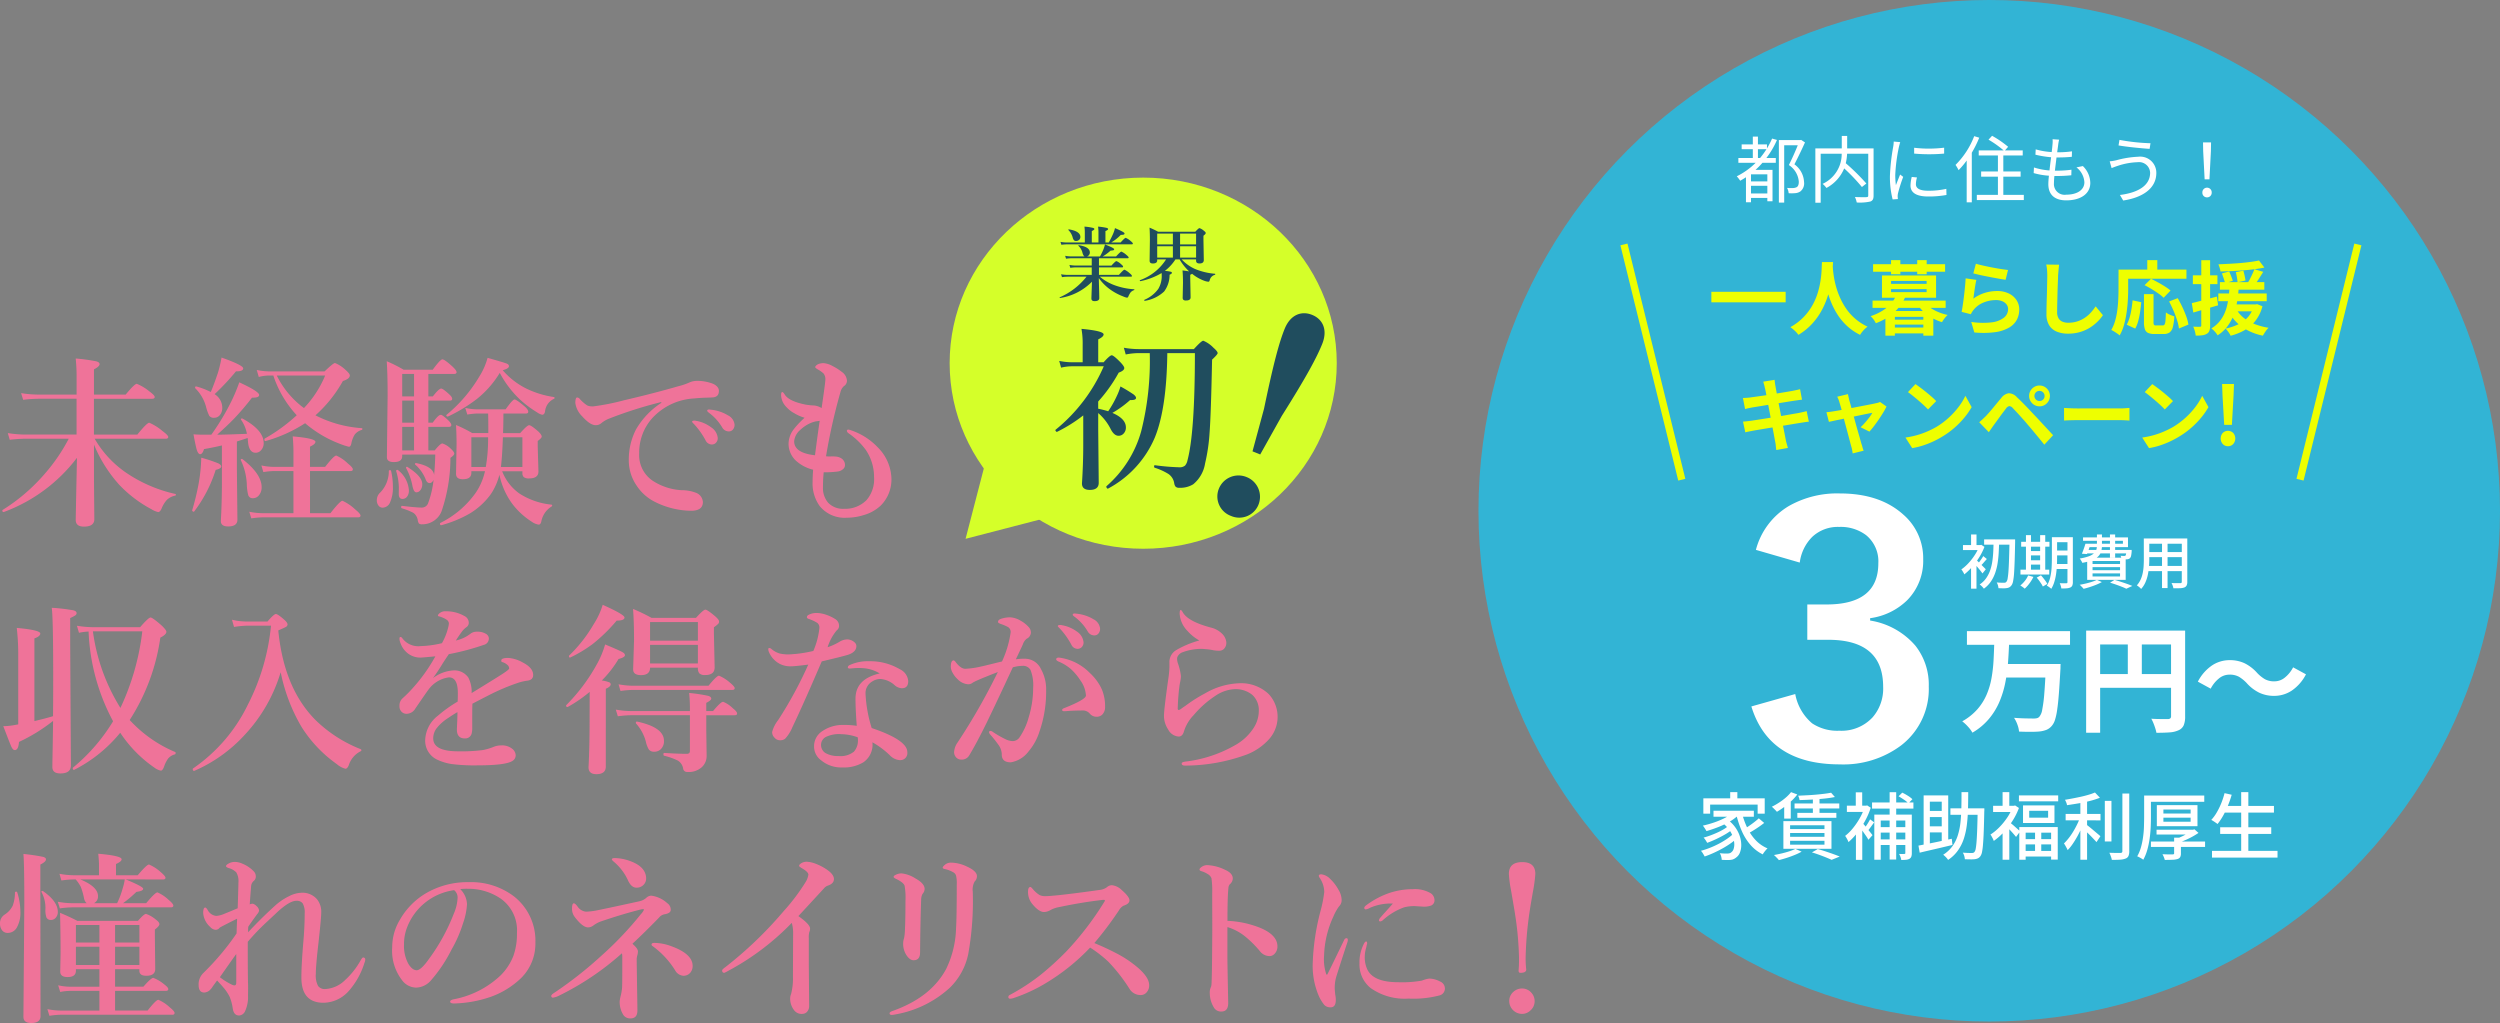 <svg xmlns="http://www.w3.org/2000/svg" width="342.622" height="140.197" viewBox="0 0 342.622 140.197">
  <rect x="0" y="0" width="342.622" height="140.197" fill="#808080" stroke="none"/>
  <g id="グループ_23333" data-name="グループ 23333" transform="translate(-19.378 -398)">
    <g id="グループ_23250" data-name="グループ 23250" transform="translate(-2372 3136.99)">
      <path id="パス_33294" data-name="パス 33294" d="M13.257-9.07v4.675l.049,5.542q0,1.025-1.428,1.025-1.123,0-1.123-.928,0-.244.171-8.5A22.285,22.285,0,0,1,.9.171H.867Q.7.171.7-.037A.082.082,0,0,1,.732-.11a25.039,25.039,0,0,0,5.554-4.7A24.647,24.647,0,0,0,9.8-9.875h-5.9a20.468,20.468,0,0,0-2.185.146l-.269-.916a15.772,15.772,0,0,0,2.393.2h7.031v-4.907H5.7a19.239,19.239,0,0,0-2.148.146l-.281-.916a15.7,15.7,0,0,0,2.38.2h5.225v-2.576q0-1.1-.122-2.368a24.624,24.624,0,0,1,2.783.378q.488.122.488.391,0,.317-.769.72v3.455H17.6q1.221-1.477,1.526-1.477a6.715,6.715,0,0,1,1.709,1.025q.745.549.745.781t-.33.244h-8v4.907H19.2q1.318-1.624,1.636-1.624a7.3,7.3,0,0,1,1.794,1.123q.806.6.806.83t-.33.244H13.354a14.362,14.362,0,0,0,4.2,4.578A19.472,19.472,0,0,0,24.4-2.307a.1.1,0,0,1,.085.1.126.126,0,0,1-.11.134,2.321,2.321,0,0,0-1.147.6,4.1,4.1,0,0,0-.72,1.2q-.2.452-.452.452a2.883,2.883,0,0,1-.9-.378,17.216,17.216,0,0,1-4.419-3.345A19.146,19.146,0,0,1,13.257-9.07Zm16.082-1.355a32.771,32.771,0,0,0,2.832-4.749,22.955,22.955,0,0,0,1-2.429q2.722,1.257,2.722,1.733,0,.4-.977.366a35.656,35.656,0,0,1-2.356,2.771q-.879.928-2.417,2.307,1.135,0,4.077-.122a4.962,4.962,0,0,0-.806-1.929.119.119,0,0,1-.024-.061q0-.11.159-.11a.136.136,0,0,1,.061.012q2.905,1.575,2.905,3.357a1.379,1.379,0,0,1-.378,1,.951.951,0,0,1-.72.33q-.916,0-1.05-1.5-.012-.085-.024-.281-.012-.159-.024-.244-.647.22-1.477.476V-5.92l.073,7.141q0,.928-1.27.928-1,0-1-.745.146-2.576.146-5.457v-4.9q-1.294.305-2.454.5-.208.7-.525.7-.269,0-.464-.6-.159-.525-.452-2.124.6.049,1.294.049ZM42.193-12a19.534,19.534,0,0,1-5.408,2.441q-.171.037-.171-.232a.11.11,0,0,1,.037-.1,23.3,23.3,0,0,0,4.395-3.2,14.831,14.831,0,0,1-3.21-5.444h-.6a5.4,5.4,0,0,0-1.392.2l-.281-.964a8.6,8.6,0,0,0,1.77.2h7.532q1.184-1.147,1.428-1.147a4.514,4.514,0,0,1,1.428.928q.6.525.6.769,0,.464-.952.769a18,18,0,0,1-3.76,4.7,16.263,16.263,0,0,0,6.335,1.758q.1,0,.1.11t-.1.134a1.863,1.863,0,0,0-.952.635,3.547,3.547,0,0,0-.452,1.172q-.1.5-.342.5a9.237,9.237,0,0,1-1.233-.4A16.047,16.047,0,0,1,42.193-12ZM38.311-18.53a12.279,12.279,0,0,0,3.723,4.456,14.459,14.459,0,0,0,2.905-4.456ZM42.864-5.444V.33h2.8q1.331-1.7,1.648-1.7A6.462,6.462,0,0,1,49.041-.2q.745.61.745.854T49.468.9H36.419a11.219,11.219,0,0,0-1.6.146L34.539.134a9.841,9.841,0,0,0,1.88.2h4.175V-5.444H37.969a9.7,9.7,0,0,0-1.5.146L36.2-6.213a8.6,8.6,0,0,0,1.77.2h2.625V-7.739a24.493,24.493,0,0,0-.1-2.454q3.113.269,3.113.745,0,.317-.745.659v2.771h2.075q1.208-1.55,1.526-1.55a5.541,5.541,0,0,1,1.6,1.1q.671.537.671.781t-.317.244Zm-13.6-10.828q.378-.854.977-2.625a18.2,18.2,0,0,0,.5-2.1q2.966,1.05,2.966,1.477t-.989.415a33.418,33.418,0,0,1-2.93,3.125,2.19,2.19,0,0,1,1.05,1.855,1.486,1.486,0,0,1-.354,1.038.961.961,0,0,1-.745.342.771.771,0,0,1-.684-.269,6.521,6.521,0,0,1-.439-1.233,5.558,5.558,0,0,0-1.465-2.527.132.132,0,0,1-.037-.1q0-.2.183-.159A9.737,9.737,0,0,1,29.266-16.272Zm6.97,13.049a1.642,1.642,0,0,1-.378,1.111,1.029,1.029,0,0,1-.793.391.623.623,0,0,1-.659-.4A6.763,6.763,0,0,1,34.2-3.7a8.514,8.514,0,0,0-.818-3.235.05.05,0,0,1-.012-.037q0-.134.159-.134a.1.1,0,0,1,.073.024Q36.236-5.042,36.236-3.223ZM30.694-6.079q0,.305-.757.476A18.648,18.648,0,0,1,27,.085a.1.1,0,0,1-.073.049A.237.237,0,0,1,26.8.085a.146.146,0,0,1-.085-.146,34.255,34.255,0,0,0,.928-3.894,22.916,22.916,0,0,0,.317-3.32,21.848,21.848,0,0,1,2.319.769Q30.694-6.3,30.694-6.079ZM68.822-4.944a8.407,8.407,0,0,1-1.147,2.625A9.793,9.793,0,0,1,64.732.391a16.382,16.382,0,0,1-3.87,1.587q-.183.037-.183-.232a.082.082,0,0,1,.037-.073,12.973,12.973,0,0,0,4.858-4.138,8.47,8.47,0,0,0,1.27-2.954H64.977v.22q0,.879-1.172.879-.928,0-.928-.745l.073-4q0-1.306-.073-2.686A17.648,17.648,0,0,1,65.1-10.645h2.2v-1q0-.952-.024-1.685H65.9a9.613,9.613,0,0,0-1.477.146l-.281-.916a7.552,7.552,0,0,0,1.66.2h3.87q.964-1.355,1.221-1.355t1.355.928q.525.452.525.757,0,.244-.33.244H69.371q0,1.428-.049,2.686h2.344q.964-1.086,1.233-1.086t1.221.83q.5.464.5.732,0,.2-.549.6v.7l.1,3.479q0,.952-1.27.952a1.113,1.113,0,0,1-.745-.183.758.758,0,0,1-.183-.574v-.22H69.2a6.692,6.692,0,0,0,2.368,3.052A9.906,9.906,0,0,0,75.951-.842a.106.106,0,0,1,.1.122.142.142,0,0,1-.1.146A3.077,3.077,0,0,0,74.559,1.5q-.11.4-.354.4a2.163,2.163,0,0,1-.952-.4,10.091,10.091,0,0,1-2.722-2.527A10.2,10.2,0,0,1,68.822-4.944Zm.208-1.05h2.942v-4.077H69.3Q69.2-7.361,69.029-5.994Zm-2.075,0a22.786,22.786,0,0,0,.317-4.077H64.977v4.077ZM55.5-7.7v.22q0,.806-1.147.806-.952,0-.952-.671l.1-8.423q0-2.979-.122-4.724A18.1,18.1,0,0,1,55.7-19.324h3.979q1.038-1.428,1.331-1.428t1.367.977q.574.537.574.781t-.366.244h-3.5v3.076H59.7q.83-1.074,1.147-1.074.232,0,1.074.769.427.378.427.635t-.317.244H59.081v3.027h.6q.769-1.074,1.1-1.074.244,0,1.05.769.4.4.4.635t-.33.244h-2.82v3.223h.879q.769-.952,1.05-.952a3.012,3.012,0,0,1,1.172.745q.452.415.452.659,0,.2-.525.574A22.688,22.688,0,0,1,60.887.085,2.783,2.783,0,0,1,59.63,1.5a2.741,2.741,0,0,1-1.379.354.656.656,0,0,1-.464-.11,1.212,1.212,0,0,1-.159-.488,1.538,1.538,0,0,0-.586-.964,8.445,8.445,0,0,0-1.611-.635.148.148,0,0,1-.073-.146q0-.208.122-.183,1.941.232,2.6.232a.926.926,0,0,0,.952-.549A13.236,13.236,0,0,0,59.8-4.248q-.2.452-.549.452-.378,0-.574-.6a5.26,5.26,0,0,0-1.392-1.929.117.117,0,0,1-.037-.085q0-.122.134-.122h.037q2.307.452,2.454,1.624.122-1.257.159-2.8Zm0-.574h1.624V-11.5H55.5Zm0-3.8h1.624V-15.1H55.5Zm0-3.6h1.624V-18.75H55.5ZM68.871-18.9a13.478,13.478,0,0,1-3.137,3.577,21.336,21.336,0,0,1-3.943,2.4.05.05,0,0,1-.037.012q-.208,0-.208-.183a.049.049,0,0,1,.024-.049,19.983,19.983,0,0,0,4.529-5.3,9.284,9.284,0,0,0,1.1-2.515q2.295.647,2.637.793.293.122.293.354,0,.317-.854.549a10.314,10.314,0,0,0,3.259,2.527,12.907,12.907,0,0,0,3.748,1.147.115.115,0,0,1,.1.122.134.134,0,0,1-.1.134,2.109,2.109,0,0,0-1.2,1.672q-.073.5-.4.5a1.866,1.866,0,0,1-.7-.33,14.692,14.692,0,0,1-2.356-1.77A14.1,14.1,0,0,1,68.871-18.9ZM53.978-5.444a9.356,9.356,0,0,1,.244,2.173,4.82,4.82,0,0,1-.378,2.1,1.128,1.128,0,0,1-1.025.745.684.684,0,0,1-.6-.33,1.189,1.189,0,0,1-.2-.7,1.425,1.425,0,0,1,.5-1.074,4.206,4.206,0,0,0,1.147-2.93q0-.1.146-.1A.14.14,0,0,1,53.978-5.444Zm1.55,3.821q-.5,0-.5-.7L55.04-3.2a8.3,8.3,0,0,0-.366-2.234.136.136,0,0,1,.085-.159.23.23,0,0,1,.073-.012.119.119,0,0,1,.085.024,3.849,3.849,0,0,1,1.5,2.783,1.369,1.369,0,0,1-.269.891A.788.788,0,0,1,55.528-1.624ZM58.25-3.65a1.29,1.29,0,0,1-.269.842.694.694,0,0,1-.549.281q-.342,0-.525-.854a8.252,8.252,0,0,0-.867-2.454.108.108,0,0,1-.012-.049q0-.146.122-.146a.083.083,0,0,1,.061.024Q58.25-4.724,58.25-3.65Zm37.505-8.679a4.716,4.716,0,0,1,2.063.879,1.967,1.967,0,0,1,.928,1.489.9.9,0,0,1-.232.623.756.756,0,0,1-.586.256.956.956,0,0,1-.854-.574,10.439,10.439,0,0,0-1.562-2.2q-.281-.281-.281-.33a.146.146,0,0,1,.122-.146.686.686,0,0,1,.208-.024A.568.568,0,0,1,95.756-12.329Zm2.026-1.526a5.583,5.583,0,0,1,2.368.781,1.6,1.6,0,0,1,.9,1.27.983.983,0,0,1-.256.708.7.7,0,0,1-.513.22,1.029,1.029,0,0,1-.928-.549,6.817,6.817,0,0,0-1.746-1.953q-.305-.232-.305-.305a.16.16,0,0,1,.073-.159.44.44,0,0,1,.2-.037A1.465,1.465,0,0,1,97.782-13.855Zm-6.775-.928V-14.9a57.578,57.578,0,0,0-7.275,2.319A4.188,4.188,0,0,0,82.78-12a1.1,1.1,0,0,1-.732.269q-.769.037-1.892-1.221a3.16,3.16,0,0,1-.928-1.807q0-.769.244-.769a.536.536,0,0,1,.4.244,5.29,5.29,0,0,0,.952.83,1.477,1.477,0,0,0,.708.146h.171a31.4,31.4,0,0,0,4.175-.83q4.053-.94,7.593-1.965a7.684,7.684,0,0,0,1.379-.476,2.488,2.488,0,0,1,.952-.22,5.914,5.914,0,0,1,2.307.4q.793.378.793.977,0,.867-.928.891-.134.012-.989.037-.708.024-1.477.1a8.4,8.4,0,0,0-5.737,2.7A7.034,7.034,0,0,0,87.98-7.849a4.223,4.223,0,0,0,1.831,3.723A8.02,8.02,0,0,0,93.8-2.82a5.391,5.391,0,0,1,1.929.342A1.457,1.457,0,0,1,96.708-1.2q0,1.2-1.624,1.2a11.312,11.312,0,0,1-4.858-1.172,6.417,6.417,0,0,1-2.612-2.295,6.087,6.087,0,0,1-1.062-3.455,9.066,9.066,0,0,1,.977-4.2A10.727,10.727,0,0,1,91.007-14.783Zm22.259,9.509q-.1,1.038-.1,2.026a3.1,3.1,0,0,0,.7,2.136,2.8,2.8,0,0,0,2.2.842,4.088,4.088,0,0,0,3.076-1.2,4.367,4.367,0,0,0,1.025-3.149,6.626,6.626,0,0,0-1.123-3.711A9.789,9.789,0,0,0,116.7-10.6q-.256-.183-.256-.354t.2-.171a1.646,1.646,0,0,1,.378.1,8.95,8.95,0,0,1,3.625,2.307,6.287,6.287,0,0,1,1.9,4.248A5.032,5.032,0,0,1,121.066-.7,5.532,5.532,0,0,1,118.8.574a7.7,7.7,0,0,1-2.356.378,4.4,4.4,0,0,1-3.711-1.575,5.271,5.271,0,0,1-.989-3.333q0-.72.073-1.672a5.332,5.332,0,0,1-2.368-1.245,3.17,3.17,0,0,1-1-2.307,3.345,3.345,0,0,1,.7-1.978,11.794,11.794,0,0,1,1.5-1.587,5.953,5.953,0,0,1-1.392-.61,3.968,3.968,0,0,1-1.062-.818,2.448,2.448,0,0,1-.769-1.672q0-.427.171-.427.11,0,.354.378.574.891,2.82,1.343.342.061.769.1l.439.024a2.393,2.393,0,0,1,1,.354q.5-3.406.513-3.882a1.228,1.228,0,0,0-.256-.867,3.989,3.989,0,0,0-.781-.549q-.354-.22-.354-.305,0-.171.33-.378a1.712,1.712,0,0,1,.867-.171,2.923,2.923,0,0,1,1.184.391,7.294,7.294,0,0,1,1.27.806,1.583,1.583,0,0,1,.7,1.184.875.875,0,0,1-.427.769,1.656,1.656,0,0,0-.476.854,79.833,79.833,0,0,0-1.965,8.752,4.374,4.374,0,0,0,.684.024,4.111,4.111,0,0,1,.586.012,1.654,1.654,0,0,1,.928.317,1.087,1.087,0,0,1,.4.867.719.719,0,0,1-.305.574,1.3,1.3,0,0,1-.671.293,13.8,13.8,0,0,1-1.587.11Zm-.549-7.056q-.342.061-.5.073a3.811,3.811,0,0,0-.9.305,4.875,4.875,0,0,0-1.245.854,2.342,2.342,0,0,0-.854,1.575q0,1.6,2.856,1.917Q112.448-10.547,112.717-12.329ZM7.654,28.8a23.645,23.645,0,0,1-4.675,2.881Q2.905,32.8,2.4,32.8q-.256,0-.488-.513Q1.709,31.827.83,29.52H.977a9.807,9.807,0,0,0,1.5-.171l.4-.073V19.4a32.493,32.493,0,0,0-.2-3.345q3.223.293,3.223.769,0,.378-.806.671V28.824q1.453-.342,2.551-.671.024-1.55.024-5.432,0-8.118-.2-9.424a25.16,25.16,0,0,1,2.942.342q.464.11.464.391a.34.34,0,0,1-.159.293,4.521,4.521,0,0,1-.72.378v3.32l.1,16.858Q10.107,36,8.655,36q-1.1,0-1.1-.879,0-.415.037-2.356Q7.629,30.521,7.654,28.8Zm9.2,1.624a19.638,19.638,0,0,1-6.3,5.078.05.05,0,0,1-.037.012q-.171,0-.171-.232a.1.1,0,0,1,.024-.073,25.016,25.016,0,0,0,5.505-6.36,28.3,28.3,0,0,1-3.357-12.3,9.44,9.44,0,0,0-1.318.171l-.281-.964a13.469,13.469,0,0,0,2.209.2H19.58q1.16-1.331,1.428-1.331t1.526,1.1q.647.623.647.854,0,.391-.83.806a28.026,28.026,0,0,1-4.2,11.292,17.874,17.874,0,0,0,6.226,4.382q.073.024.073.134,0,.171-.122.2a1.793,1.793,0,0,0-.916.574,4.064,4.064,0,0,0-.537,1.074q-.208.574-.452.574a2.181,2.181,0,0,1-.867-.4A17.511,17.511,0,0,1,16.858,30.423ZM13.11,16.52a26.433,26.433,0,0,0,3.772,10.5,33.885,33.885,0,0,0,3-10.5ZM49.822,32.95a3.245,3.245,0,0,0-1.648,1.929q-.2.476-.452.476a2.937,2.937,0,0,1-1.2-.647,17.869,17.869,0,0,1-4.858-5.151,24.21,24.21,0,0,1-2.82-7.434A21.642,21.642,0,0,1,33.929,30.7,20.357,20.357,0,0,1,27,35.648h-.024q-.183,0-.183-.244a.1.1,0,0,1,.037-.085,22.471,22.471,0,0,0,7.52-8.752A29.973,29.973,0,0,0,37.518,15.75H34.075a15.613,15.613,0,0,0-1.624.171l-.281-.989A8.676,8.676,0,0,0,34,15.177h3.04q.879-1.025,1.147-1.025t1.147.781q.452.4.452.647a.412.412,0,0,1-.232.342q-.22.122-1.038.476.769,7.91,5.1,12.28a18.59,18.59,0,0,0,6.189,3.992.156.156,0,0,1,.1.146A.134.134,0,0,1,49.822,32.95ZM69.078,20.523q0-.354.952-.354a4.624,4.624,0,0,1,1.99.623q1.428.732,1.428,1.709,0,.72-.879.793a7.379,7.379,0,0,0-1.392.354,28.946,28.946,0,0,0-3.7,1.575q-2.148,1.1-2.356,1.221-.024.635-.024,1.9V29.7a3.076,3.076,0,0,1-.085.854.9.9,0,0,1-.916.647q-1.1,0-1.1-1.2,0-.183.037-.94t.037-1.465q-.5.281-1.294.818a6.279,6.279,0,0,0-1.587,1.428,2.3,2.3,0,0,0-.439,1.355q0,1.77,3.406,1.77a23.643,23.643,0,0,0,3.394-.171,7.8,7.8,0,0,0,1.477-.439,2.735,2.735,0,0,1,1.025-.2,2.221,2.221,0,0,1,1.477.427,1.206,1.206,0,0,1,.525.928.884.884,0,0,1-.427.757q-.891.623-4.871.623a24.326,24.326,0,0,1-3.5-.183,7.191,7.191,0,0,1-1.88-.562,2.852,2.852,0,0,1-1.721-2.808A4.388,4.388,0,0,1,60.375,28.1,18.508,18.508,0,0,1,63.1,26.151q.024-.452.024-1.172,0-2.148-1.221-2.148a4.15,4.15,0,0,0-2.832,1.721q-.134.159-1.77,2.551a1.417,1.417,0,0,1-1.123.72.945.945,0,0,1-.769-.281,1.048,1.048,0,0,1-.281-.793,1.292,1.292,0,0,1,.4-1.025q.5-.452.867-.83a23.262,23.262,0,0,0,3.65-4.944q-1.147.11-1.794.159-.122.012-.256.012a2.766,2.766,0,0,1-1.685-.549,3.039,3.039,0,0,1-1.062-1.477,1.549,1.549,0,0,1-.122-.574q0-.22.146-.22t.281.22a2.734,2.734,0,0,0,2.5,1.025,13.889,13.889,0,0,0,2.893-.4,8.317,8.317,0,0,0,.83-2.051,3.365,3.365,0,0,0,.122-.671.657.657,0,0,0-.22-.427,2.562,2.562,0,0,0-.61-.342,2.92,2.92,0,0,0-.525-.183q-.146-.024-.146-.122t.171-.269a1.262,1.262,0,0,1,.928-.305,5.013,5.013,0,0,1,2.527.647,1.036,1.036,0,0,1,.6.928.731.731,0,0,1-.354.623,2.894,2.894,0,0,0-.671.708q-.391.525-.745,1.1a5.033,5.033,0,0,0,2-.928,1.409,1.409,0,0,1,.9-.281,2.221,2.221,0,0,1,1.221.293.744.744,0,0,1,.4.635.881.881,0,0,1-.7.879,33.17,33.17,0,0,1-4.785,1.27q-.793,1.184-.879,1.331-.623,1.038-1.294,1.953a5.17,5.17,0,0,1,2.722-1.05,2.322,2.322,0,0,1,2.124.977,4.206,4.206,0,0,1,.452,2.124q3.345-2.051,4.248-2.637t.9-.745a.663.663,0,0,0-.269-.5,1.749,1.749,0,0,0-.732-.378Q69.078,20.682,69.078,20.523Zm28.094,7.5v2l.049,3.528a2.068,2.068,0,0,1-.647,1.575,2.667,2.667,0,0,1-2,.671A.533.533,0,0,1,94,35.318a1.577,1.577,0,0,0-.732-1.086,9.154,9.154,0,0,0-1.868-.659q-.1-.024-.1-.2t.1-.183q1.99.122,3.1.122.427,0,.427-.378V28.019h-8.02a14.865,14.865,0,0,0-1.855.146l-.281-.916a12.024,12.024,0,0,0,2.075.2h8.081v-.6q0-.745-.1-1.88a22.2,22.2,0,0,1,2.588.391q.439.122.439.391,0,.232-.684.574v1.123H98.1q1.062-1.27,1.379-1.27a4,4,0,0,1,1.343.9q.574.452.574.7t-.317.244ZM96.024,21.5H89.469q0,1.025-1.245,1.025-1.074,0-1.074-.793l.122-3.979q0-2.5-.134-4.3a25.61,25.61,0,0,1,2.527,1.221h6.1q1.013-1.123,1.282-1.123t1.331.9q.549.476.549.72a.464.464,0,0,1-.116.323,4.677,4.677,0,0,1-.592.47v.9l.1,4.6q0,1.05-1.294,1.05a1.078,1.078,0,0,1-.818-.244,1.15,1.15,0,0,1-.183-.732Zm0-.574V18.375H89.469v2.551Zm0-3.125V15.25H89.469V17.8ZM81.193,24.82A18.627,18.627,0,0,1,78.2,26.883a.05.05,0,0,1-.037.012.173.173,0,0,1-.2-.2.083.083,0,0,1,.024-.061,25.049,25.049,0,0,0,4.2-5.615,12.949,12.949,0,0,0,1.123-2.7q2.026.842,2.4,1.074.317.183.317.4,0,.293-.879.525a14.9,14.9,0,0,1-2.295,2.942,4.248,4.248,0,0,1,1.038.256.3.3,0,0,1,.183.269q0,.317-.671.61V35.05q0,1.05-1.294,1.05-1.074,0-1.074-.952.146-2.734.146-6.567Zm19.873-.513q0,.244-.317.244H87.2a13.228,13.228,0,0,0-1.782.146l-.269-.916a11.212,11.212,0,0,0,2.026.2h10.3q1.135-1.379,1.44-1.379a5.437,5.437,0,0,1,1.5.952Q101.066,24.088,101.066,24.308Zm-9.692,7.214a1.506,1.506,0,0,1-.464,1.184,1.252,1.252,0,0,1-.867.317.875.875,0,0,1-.745-.305,3.524,3.524,0,0,1-.4-1.05,5.984,5.984,0,0,0-1.355-2.515.131.131,0,0,1-.024-.073q0-.22.2-.183Q91.374,29.691,91.374,31.522ZM85.966,14.627q0,.427-1.074.427a22.625,22.625,0,0,1-3.259,3.186,17.681,17.681,0,0,1-3.1,1.868.035.035,0,0,1-.024.012q-.159,0-.159-.2a.1.1,0,0,1,.037-.085,19.693,19.693,0,0,0,3.345-4.272,10.515,10.515,0,0,0,1.245-2.673Q85.966,14.225,85.966,14.627Zm34.979,7.666a5.057,5.057,0,0,0-2.466-.732q-.183-.012-.378-.012-.427,0-.806.037t-.476.037q-.244,0-.244-.171,0-.2.305-.33a5.923,5.923,0,0,1,2.6-.5,7.968,7.968,0,0,1,4.224,1.1,1.957,1.957,0,0,1,1.147,1.624q0,.977-.879.977a1.6,1.6,0,0,1-.964-.4,3.245,3.245,0,0,0-1.953-.867,2,2,0,0,0-1.123.33A1.846,1.846,0,0,0,119,25.125a18.627,18.627,0,0,0,.842,4.651q4.883,1.648,4.883,3.3a.963.963,0,0,1-.977,1.1h-.073a2.09,2.09,0,0,1-1.379-.7,11.7,11.7,0,0,0-2.356-1.746,2.917,2.917,0,0,1-1.245,2.747,5.181,5.181,0,0,1-2.905.7,4.275,4.275,0,0,1-2.844-.952,2.332,2.332,0,0,1-1-1.892A2.441,2.441,0,0,1,113,30.252a4.975,4.975,0,0,1,3-.9,11.009,11.009,0,0,1,1.794.122q-.171-2.319-.171-3.723Q117.624,23.05,120.944,22.293Zm-3.015,8.752a7.028,7.028,0,0,0-2.258-.427,4.1,4.1,0,0,0-2.148.4,1.228,1.228,0,0,0-.623,1.05,1.307,1.307,0,0,0,.623,1.147,3.482,3.482,0,0,0,1.782.4,2.929,2.929,0,0,0,2.1-.6,2.281,2.281,0,0,0,.549-1.624A2.058,2.058,0,0,0,117.929,31.046ZM116.5,17.63a1.534,1.534,0,0,1,.964.378.7.7,0,0,1,.281.525q0,.781-1.05,1.172-.647.22-3.7.94-2.368,5.542-4.028,9.033a5.18,5.18,0,0,1-1,1.575,1.1,1.1,0,0,1-.647.2.957.957,0,0,1-.769-.33,1.071,1.071,0,0,1-.354-.793,4.429,4.429,0,0,1,.83-1.648,55.724,55.724,0,0,0,4.126-7.6q-1.807.232-2.283.232a3.207,3.207,0,0,1-1.624-.33,3.287,3.287,0,0,1-1.477-1.6,1.11,1.11,0,0,1-.1-.427q0-.146.171-.146a.539.539,0,0,1,.281.146,3.077,3.077,0,0,0,1.123.61,5.637,5.637,0,0,0,1.221.122,17.922,17.922,0,0,0,3.381-.476,10.6,10.6,0,0,0,.83-3.149.813.813,0,0,0-.293-.7,5.556,5.556,0,0,0-1.221-.562q-.2-.073-.2-.22,0-.2.256-.33a2.328,2.328,0,0,1,1.1-.244,4.338,4.338,0,0,1,1.392.281,5.66,5.66,0,0,1,1.111.537,1.085,1.085,0,0,1,.549.928.766.766,0,0,1-.33.647A6.774,6.774,0,0,0,113.8,18.7a7.8,7.8,0,0,0,1.648-.757A2.1,2.1,0,0,1,116.5,17.63Zm29.375-1.953a4.811,4.811,0,0,1,2.075.867,1.973,1.973,0,0,1,.928,1.5.9.9,0,0,1-.232.623.77.77,0,0,1-.6.256.948.948,0,0,1-.842-.574,10.48,10.48,0,0,0-1.575-2.209q-.281-.269-.281-.317a.147.147,0,0,1,.122-.146.819.819,0,0,1,.22-.024A.462.462,0,0,1,145.876,15.677Zm2-1.575a5.467,5.467,0,0,1,2.368.769,1.608,1.608,0,0,1,.9,1.282.983.983,0,0,1-.256.708.7.7,0,0,1-.513.22,1.029,1.029,0,0,1-.928-.549,6.76,6.76,0,0,0-1.746-1.965q-.305-.22-.305-.293a.16.16,0,0,1,.073-.159.492.492,0,0,1,.2-.037A1.249,1.249,0,0,1,147.878,14.1ZM148.9,27.372q-.891,0-1.929.049-.549.049-.745.049-.281,0-.281-.171,0-.134.22-.232,3.04-1.2,3.04-1.746a3.892,3.892,0,0,0-.745-2.051,7.987,7.987,0,0,0-1.331-1.587,6.244,6.244,0,0,0-1.55-.964q-.452-.183-.452-.354,0-.244.378-.244l.171.024a7.172,7.172,0,0,1,4.053,2.075,6.955,6.955,0,0,1,1.66,2.271,5.934,5.934,0,0,1,.439,2.356,1.435,1.435,0,0,1-.4,1.1,1.078,1.078,0,0,1-.647.281h-.11a1.186,1.186,0,0,1-.916-.4A1.268,1.268,0,0,0,148.9,27.372Zm-9.3-7.019a8.17,8.17,0,0,1,1.306-.073,2.422,2.422,0,0,1,2.124,1.392,5.675,5.675,0,0,1,.72,2.954,16.712,16.712,0,0,1-.928,5.676,7.75,7.75,0,0,1-1.477,2.673,3.822,3.822,0,0,1-2.441,1.5q-1.27,0-1.233-1.123a2.344,2.344,0,0,0-.5-1.331A15.452,15.452,0,0,0,136.1,30.68a.612.612,0,0,1-.171-.305.173.173,0,0,1,.2-.2.6.6,0,0,1,.33.146,14.107,14.107,0,0,0,1.7.977,2.51,2.51,0,0,0,.952.269,1.147,1.147,0,0,0,.952-.452,9.085,9.085,0,0,0,1.306-2.844,13.558,13.558,0,0,0,.6-3.967,5.673,5.673,0,0,0-.366-2.5,1.174,1.174,0,0,0-1.111-.549,5.239,5.239,0,0,0-1.306.2q-.378.806-1.172,2.515-1.66,3.528-2.344,4.932-1.392,2.856-2.478,4.651a1.179,1.179,0,0,1-1.1.549.927.927,0,0,1-.7-.33.99.99,0,0,1-.256-.671,2.517,2.517,0,0,1,.476-1.343,84.676,84.676,0,0,0,5.518-9.656q-1.77.684-2.722,1.1a7.784,7.784,0,0,0-.72.354.9.9,0,0,1-.647.22,2.172,2.172,0,0,1-1.4-.671,3.228,3.228,0,0,1-.7-.891,1.784,1.784,0,0,1-.256-.806q0-.9.378-.9.134,0,.317.269.684.879,1.282.879a11.656,11.656,0,0,0,2.148-.305q.159-.024,2.893-.7a14.2,14.2,0,0,0,1.184-3.992.779.779,0,0,0-.378-.732,6.577,6.577,0,0,0-.977-.415q-.378-.146-.378-.256,0-.317.427-.452a3.909,3.909,0,0,1,1.221-.2,3.08,3.08,0,0,1,1.453.464,4.171,4.171,0,0,1,1.184.964,1.094,1.094,0,0,1,.22.7.986.986,0,0,1-.574.806,1.61,1.61,0,0,0-.525.769q-.122.293-.452.977ZM165.572,25a9.958,9.958,0,0,1,4.529-1.355,5.493,5.493,0,0,1,4.175,1.5,4.594,4.594,0,0,1-.037,6.226,7.981,7.981,0,0,1-2.966,2.026,24.628,24.628,0,0,1-8.374,1.526h-.11q-.464,0-.464-.281,0-.2.525-.269a17.859,17.859,0,0,0,6.775-2.234,7.141,7.141,0,0,0,2.612-2.454,4.336,4.336,0,0,0,.659-2.258,2.818,2.818,0,0,0-.879-2.185,3.6,3.6,0,0,0-2.441-.793,5.111,5.111,0,0,0-2.637.916,13.69,13.69,0,0,0-2.966,2.637,5.531,5.531,0,0,0-1.331,2.222q-.208.72-.72.72a1.753,1.753,0,0,1-1.453-.977A3.359,3.359,0,0,1,159.9,28.1q0-.867.574-4.932a13.593,13.593,0,0,0,.171-1.721V20.67a1.906,1.906,0,0,1,.977-1.6,13.082,13.082,0,0,1,3.125-1.294,6.185,6.185,0,0,1-1.648-1.331,3.672,3.672,0,0,1-1.05-2.344q0-.5.146-.5.11,0,.305.354.745,1.233,3.821,2.051a3.24,3.24,0,0,1,1.514.818,1.93,1.93,0,0,1,.61,1.184v.1a1.12,1.12,0,0,1-.281.769.857.857,0,0,1-.671.305,4.52,4.52,0,0,1-.854-.073,7.131,7.131,0,0,0-1.074-.146,5.118,5.118,0,0,0-.61-.037,7.588,7.588,0,0,0-2.478.452,1.226,1.226,0,0,0-.635.476.743.743,0,0,0-.146.4,2.194,2.194,0,0,0,.1.623,7.88,7.88,0,0,1,.427,1.77,4.092,4.092,0,0,1-.085.72q-.1.488-.11.586a30.418,30.418,0,0,0-.244,3.174q0,.171.134.171a.531.531,0,0,0,.281-.122l.391-.281.2-.134q.073-.049.122-.085A20.577,20.577,0,0,1,165.572,25ZM16.15,62.824v2.4h3.882q1.05-1.208,1.355-1.208a5.2,5.2,0,0,1,1.453.854q.6.452.6.671,0,.256-.33.256H16.15v2.7h4.456q1.16-1.477,1.477-1.477a5.481,5.481,0,0,1,1.55,1.025q.671.537.671.781t-.317.244H8.728a10.543,10.543,0,0,0-1.575.146l-.281-.916a9.731,9.731,0,0,0,1.855.2H14V65.8H9.949a7.361,7.361,0,0,0-1.318.146l-.281-.916a7.406,7.406,0,0,0,1.624.2H14v-2.4H10.779v.22q0,.854-1.147.854-1,0-1-.757L8.679,60.7q0-2.8-.073-5.6,1.294.537,2.368,1.1h8.313q.83-.952,1.1-.952A4,4,0,0,1,21.7,56q.525.378.525.647t-.623.745v.879l.049,4.529q0,.928-1.221.928-.952,0-.952-.684v-.22Zm0-.574h3.333v-2.5H16.15Zm0-3.076h3.333v-2.4H16.15ZM10.779,62.25H14v-2.5H10.779Zm0-3.076H14v-2.4H10.779ZM17.6,50.52q2.4.989,2.4,1.282,0,.317-.928.427a16.067,16.067,0,0,1-1.831,1.55h3.174Q21.643,52.3,21.96,52.3a5.308,5.308,0,0,1,1.526,1.025q.647.537.647.781t-.33.244H10.352a13.169,13.169,0,0,0-1.77.146L8.3,53.583a11.232,11.232,0,0,0,2,.2h1.953a1.205,1.205,0,0,1-.354-.647,9.031,9.031,0,0,0-.452-1.6,4.821,4.821,0,0,0-.7-1.013h-.171a13.228,13.228,0,0,0-1.782.146l-.269-.916a11.033,11.033,0,0,0,1.99.2h3.43v-1.4q0-.549-.1-1.55,3.2.281,3.2.757,0,.317-.769.647v1.55H19.25q1.245-1.477,1.55-1.477a5.748,5.748,0,0,1,1.587,1.025q.671.574.671.781,0,.244-.33.244Zm-.122,0h-6.1q2.429,1,2.429,2.283a1.019,1.019,0,0,1-.549.977h3.174a11.822,11.822,0,0,0,.745-1.978A7.831,7.831,0,0,0,17.48,50.52ZM2.734,52.277a9.117,9.117,0,0,1,.439,2.673,4.078,4.078,0,0,1-.5,2.185,1.419,1.419,0,0,1-1.245.72.93.93,0,0,1-.793-.4,1.459,1.459,0,0,1-.256-.879A1.392,1.392,0,0,1,1,55.354a3.076,3.076,0,0,0,1.123-1.233,5.267,5.267,0,0,0,.305-1.794q0-.122.171-.122A.136.136,0,0,1,2.734,52.277Zm3.943-4.5q0,.33-.769.708v3.394l.024,17.371q0,.952-1.27.952-1.074,0-1.074-.854l.122-15.515q0-5.322-.122-6.8a26.731,26.731,0,0,1,2.7.4Q6.677,47.541,6.677,47.773Zm1.624,7.2A1.131,1.131,0,0,1,8,55.793a.812.812,0,0,1-.623.281.629.629,0,0,1-.635-.342A2.921,2.921,0,0,1,6.6,54.67a4.605,4.605,0,0,0-.525-2.4.07.07,0,0,1-.024-.049q0-.122.146-.122a.131.131,0,0,1,.073.024Q8.3,53.535,8.3,54.975Zm26.031,4.1q0,4.419.037,5.676.012.281.012.635l-.012,1.062a4.654,4.654,0,0,1-.378,2.075.971.971,0,0,1-.842.647q-.72,0-.867-.928a6.723,6.723,0,0,0-.427-1.624A6.053,6.053,0,0,0,31,65.339q-.171-.208-.488-.549-.269-.293-.378-.415-.232.305-.623.854a2.14,2.14,0,0,1-.281.366,1.213,1.213,0,0,1-.83.427h-.1q-.7-.049-.7-1.025a2.161,2.161,0,0,1,.6-1.6l.5-.5a35.2,35.2,0,0,0,4.1-4.968q.024-.781.073-2.026-2.319,1.16-2.4,1.245a.674.674,0,0,1-.574.281,1.11,1.11,0,0,1-.72-.4,2.819,2.819,0,0,1-.952-1.88,1.818,1.818,0,0,1,.073-.6q.073-.171.208-.171t.342.354A1.488,1.488,0,0,0,30,55.524a3.146,3.146,0,0,0,.952-.22q.427-.171,1.111-.452l.891-.378q.1-3.149.1-3.528a2.35,2.35,0,0,0-.293-1.392,2.426,2.426,0,0,0-1.074-.6q-.33-.11-.33-.256t.256-.293a1.725,1.725,0,0,1,.891-.281,2.686,2.686,0,0,1,1.1.244,4.563,4.563,0,0,1,1.611,1.111,1,1,0,0,1,.22.671.763.763,0,0,1-.305.6,1.082,1.082,0,0,0-.342.769q-.146,1.794-.183,2.429a1.211,1.211,0,0,1,.378-.1.991.991,0,0,1,.549.33.937.937,0,0,1,.354.623,1.011,1.011,0,0,1-.281.5q-.952,1.318-1.2,1.7-.024.22-.024.769,1.758-1.892,3.6-3.564a8.111,8.111,0,0,1,1.978-1.367,4.009,4.009,0,0,1,1.721-.488,2.625,2.625,0,0,1,2.124.867,2.7,2.7,0,0,1,.6,1.807q0,.745-.366,4.077-.378,3.247-.378,4.37a3.112,3.112,0,0,0,.305,1.648,1.14,1.14,0,0,0,1.013.427,4.208,4.208,0,0,0,2.71-1.245,10.587,10.587,0,0,0,2.051-2.576q.281-.5.391-.5a.27.27,0,0,1,.305.305,1.389,1.389,0,0,1-.122.464,10.451,10.451,0,0,1-2.173,3.857,4.7,4.7,0,0,1-3.43,1.575q-3.027,0-3.027-3.455,0-1.782.281-5.042.171-2.063.171-3.735a2.5,2.5,0,0,0-.281-1.4,1.015,1.015,0,0,0-.867-.342q-.952,0-2.71,1.648-.11.11-1.355,1.27A30.244,30.244,0,0,0,34.332,59.077Zm-3.821,4.846a8.9,8.9,0,0,0,1.624,1.013.932.932,0,0,0,.366.11q.256,0,.256-.378V60.749Q32.415,61.2,30.511,63.923ZM63.451,51.85a3.082,3.082,0,0,1,.928,2.051,9.286,9.286,0,0,1-.549,2.649,17.512,17.512,0,0,1-1.575,3.6,19.858,19.858,0,0,1-2.783,4.175A2.78,2.78,0,0,1,57.4,65.351a2.442,2.442,0,0,1-1.892-.977,6.6,6.6,0,0,1-1.379-4.553,7.275,7.275,0,0,1,1.074-3.8,9.932,9.932,0,0,1,3.381-3.5A11.249,11.249,0,0,1,64.623,50.9a9.709,9.709,0,0,1,6.2,1.953,7.721,7.721,0,0,1,2.93,6.348,6.617,6.617,0,0,1-2.295,5.151,11.557,11.557,0,0,1-3.711,2.222,16.558,16.558,0,0,1-5.127.952q-.549,0-.549-.256,0-.208.476-.317a12.777,12.777,0,0,0,6.433-3.271,7.722,7.722,0,0,0,1.77-2.71,9,9,0,0,0,.476-3.1,5.329,5.329,0,0,0-2.2-4.7,7.863,7.863,0,0,0-4-1.355q-.256-.012-.61-.012A7.786,7.786,0,0,0,63.451,51.85Zm-.83.146a8.079,8.079,0,0,0-6.445,5.078,6.293,6.293,0,0,0-.427,2.368,5.112,5.112,0,0,0,.623,2.7q.537.83,1.111.83.6,0,1.721-1.6a26.619,26.619,0,0,0,3.357-6.128,6.035,6.035,0,0,0,.525-2.124A1.283,1.283,0,0,0,62.621,52ZM84.608,47.6h.11a6.368,6.368,0,0,1,2.136.452q1.99.757,2.075,2.246v.085a1.218,1.218,0,0,1-.427.952,1.264,1.264,0,0,1-.854.317q-.708.037-1.172-.928A7.237,7.237,0,0,0,84.5,48.1q-.269-.244-.269-.305Q84.229,47.6,84.608,47.6Zm5.42,11.621a6.888,6.888,0,0,1,2.344.452q2.93,1.062,2.93,2.7a1.371,1.371,0,0,1-.391,1.013,1.231,1.231,0,0,1-.891.342,1.411,1.411,0,0,1-1.123-.757A11.839,11.839,0,0,0,89.869,59.7q-.2-.122-.2-.232Q89.674,59.223,90.028,59.223Zm-2.148-5.676a2.178,2.178,0,0,0,1.05-.476.993.993,0,0,1,.72-.317,4.025,4.025,0,0,1,2.173,1.025,1.067,1.067,0,0,1,.476.83v.146q-.049.415-.854.549a1.215,1.215,0,0,0-.72.427q-1.99,2.051-3.674,3.613.757.659.757,1.05a2.52,2.52,0,0,1-.073.5,2.231,2.231,0,0,0-.1.549q0,.317.049,3.577.049,3.052.049,3.479,0,1.074-.952,1.074a1.119,1.119,0,0,1-1.074-.647,3.346,3.346,0,0,1-.4-1.758,6.753,6.753,0,0,1,.146-.72,7.342,7.342,0,0,0,.183-1.1q.024-.6.024-1.978V61.1a1.537,1.537,0,0,0-.049-.452A37.938,37.938,0,0,1,77.1,66.4a3.04,3.04,0,0,1-.928.33q-.244,0-.244-.256,0-.146.378-.391a53.853,53.853,0,0,0,6.519-5.127,46.842,46.842,0,0,0,5.4-5.688,2.118,2.118,0,0,0,.4-.574q0-.1-.122-.1a4.215,4.215,0,0,0-.6.122q-2.417.623-5.2,1.575a4.078,4.078,0,0,0-.977.525,1.2,1.2,0,0,1-.757.281q-.72,0-1.77-1.355a1.843,1.843,0,0,1-.427-1.2q0-.745.256-.745.159,0,.476.4a1.584,1.584,0,0,0,1.172.745,8.489,8.489,0,0,0,1.355-.146Q83.534,54.5,87.879,53.547Zm21.011,2.93a35.05,35.05,0,0,1-8.691,6.567,4.573,4.573,0,0,1-.549.281q-.305,0-.305-.33,0-.134.427-.439a53.489,53.489,0,0,0,8-7.678,27.457,27.457,0,0,0,2.991-3.955,2.656,2.656,0,0,0,.4-1.05q0-.354-.818-.842-.452-.269-.452-.354,0-.2.33-.391a1.415,1.415,0,0,1,.72-.183,3.807,3.807,0,0,1,1.294.305,6.859,6.859,0,0,1,1.355.7q1.074.7,1.074,1.367,0,.623-.83.9a1.148,1.148,0,0,0-.513.354q-3.137,3.406-3.528,3.821,1.6,1.135,1.6,1.7a.924.924,0,0,1-.1.476,2.818,2.818,0,0,0-.073.854v3.6l.049,5.652a1.163,1.163,0,0,1-.33.879.9.9,0,0,1-.623.244,1.257,1.257,0,0,1-1.123-.525,2.556,2.556,0,0,1-.525-1.624,1.549,1.549,0,0,1,.122-.574,8.3,8.3,0,0,0,.256-2.356l.024-5.774A5.3,5.3,0,0,0,108.89,56.477Zm15.581-3.027a9.472,9.472,0,0,0-.122-2.075q-.183-.464-1.233-.952-.269-.134-.269-.244,0-.159.281-.281a1.757,1.757,0,0,1,.793-.2,4.324,4.324,0,0,1,1.88.671q1.294.708,1.294,1.453a1.067,1.067,0,0,1-.293.7,1.782,1.782,0,0,0-.183.854q-.11,3.076-.146,7.153,0,1.074-.879,1.074-.61,0-1.111-.9a2.908,2.908,0,0,1-.33-1.4,2.346,2.346,0,0,1,.122-.72,6.181,6.181,0,0,0,.122-1.147Q124.471,56,124.471,53.449Zm7.031-2.295a4.622,4.622,0,0,0-.085-1.1.771.771,0,0,0-.342-.476,3.934,3.934,0,0,0-1.221-.476q-.281-.061-.281-.183,0-.171.4-.476a1.312,1.312,0,0,1,.745-.22,5.188,5.188,0,0,1,2.148.525q1.4.635,1.4,1.331a.985.985,0,0,1-.305.72,2.244,2.244,0,0,0-.269,1.379,40.832,40.832,0,0,1-.623,8.594,8.972,8.972,0,0,1-2.5,4.578,14.769,14.769,0,0,1-7.471,3.674,3.56,3.56,0,0,1-.476.073q-.33,0-.33-.22,0-.171.354-.305,5.3-1.855,7.4-5.774a13.543,13.543,0,0,0,1.355-5.53Q131.5,55.842,131.5,51.154Zm18.853,8.093q1.6.659,3.015,1.4a15.069,15.069,0,0,1,2.4,1.526q2.1,1.611,2.1,2.844a1.4,1.4,0,0,1-.378,1.013,1.036,1.036,0,0,1-.769.342,1.76,1.76,0,0,1-1.55-.854,23.47,23.47,0,0,0-2.905-3.723,17.148,17.148,0,0,0-2.49-1.929,28.778,28.778,0,0,1-6.128,4.907,21.829,21.829,0,0,1-4.272,1.978,1.752,1.752,0,0,1-.562.122q-.244,0-.244-.22a.291.291,0,0,1,.171-.281,28.814,28.814,0,0,0,4.236-2.759,40.72,40.72,0,0,0,3.6-3.284,41.905,41.905,0,0,0,5.078-6.628.755.755,0,0,0,.146-.293q0-.085-.171-.085a1.336,1.336,0,0,0-.159.012q-2.808.317-5.981.989a3.834,3.834,0,0,0-1.147.4,1.863,1.863,0,0,1-.879.269q-.732,0-1.672-1.172a2.537,2.537,0,0,1-.525-1.611q0-.647.33-.647.085,0,.342.305a3.917,3.917,0,0,0,.9.793,1.815,1.815,0,0,0,.83.159q.427,0,1.892-.146,2.441-.269,5.505-.708a2.013,2.013,0,0,0,1-.366,1.029,1.029,0,0,1,.72-.281,2.286,2.286,0,0,1,1.331.671q1.05.916,1.05,1.4t-.83.745a1.656,1.656,0,0,0-.6.61A47.731,47.731,0,0,1,150.355,59.248ZM168.6,56.2a13.579,13.579,0,0,1,4.529.977q2.319.977,2.319,2.527a1.4,1.4,0,0,1-.391,1.013.956.956,0,0,1-.684.317A1.718,1.718,0,0,1,173,60.3a15.157,15.157,0,0,0-1.807-1.819,7.319,7.319,0,0,0-2.6-1.428V61.4q0,.647.11,6.055,0,1.172-.928,1.172a1.105,1.105,0,0,1-1.05-.574,3.818,3.818,0,0,1-.549-1.978,1.664,1.664,0,0,1,.122-.72,1.136,1.136,0,0,0,.11-.427q.073-.928.1-5.6.012-1.318.012-2.307l-.012-4.541a12.4,12.4,0,0,0-.1-2.124,1.157,1.157,0,0,0-.525-.574,3.311,3.311,0,0,0-.867-.391q-.244-.073-.244-.232t.33-.378a1.316,1.316,0,0,1,.7-.22,6.264,6.264,0,0,1,2.527.671q1,.452,1,1.172a1.108,1.108,0,0,1-.427.806.876.876,0,0,0-.171.5Q168.6,52.863,168.6,56.2Zm22.673-2.368a7.025,7.025,0,0,0-3.174.6,1.561,1.561,0,0,1-.525.2.194.194,0,0,1-.22-.22q0-.159.305-.378a11.637,11.637,0,0,1,3.113-1.648,10.127,10.127,0,0,1,3.223-.525,4.312,4.312,0,0,1,2.429.537,1.126,1.126,0,0,1,.549.928.769.769,0,0,1-.415.757,2.648,2.648,0,0,1-1.111.171l-1.172-.073a5.539,5.539,0,0,0-1.477.171,8.839,8.839,0,0,0-2.93,1.782.553.553,0,0,1-.33.146.151.151,0,0,1-.171-.171.6.6,0,0,1,.171-.33q.22-.256.781-.879Q190.9,54.255,191.271,53.828Zm-3.528,5.457a1.728,1.728,0,0,1-.049.208q-.049.2-.073.342a4.617,4.617,0,0,0-.208,1.318,4,4,0,0,0,.305,1.6q.781,1.855,4.272,1.855a15.524,15.524,0,0,0,3.259-.22,3.9,3.9,0,0,1,1.025-.281,3.305,3.305,0,0,1,1.453.4,1.032,1.032,0,0,1,.671.952.97.97,0,0,1-.769.964,14.015,14.015,0,0,1-4.211.427,8.058,8.058,0,0,1-5.176-1.428,4.119,4.119,0,0,1-1.55-3.394,5.539,5.539,0,0,1,.623-2.722q.159-.281.281-.281Q187.743,59.028,187.743,59.284Zm-2.7-.183q-1.453,4.443-1.6,5A5.89,5.89,0,0,0,183.3,65.5q0,.1.073.83a3.342,3.342,0,0,1,.073.6q.037,1.123-.7,1.123a1.139,1.139,0,0,1-.879-.33,5.839,5.839,0,0,1-.745-1.221,10.47,10.47,0,0,1-.83-4.675,31.939,31.939,0,0,1,1.074-7.019,18.214,18.214,0,0,0,.5-2.551,3.549,3.549,0,0,0-.647-1.978.483.483,0,0,1-.1-.256q0-.2.354-.2a2.055,2.055,0,0,1,1.2.623,6.119,6.119,0,0,1,1.147,1.5,2.806,2.806,0,0,1,.427,1.379,1.183,1.183,0,0,1-.354.891,6.656,6.656,0,0,0-.769,1.379,13.611,13.611,0,0,0-1.282,5.347,6.612,6.612,0,0,0,.281,2.527.1.1,0,0,0,.2,0q.33-.623,2.246-4.6.134-.293.354-.293.171,0,.171.256A.943.943,0,0,1,185.045,59.1ZM209,48.151q1.794,0,1.794,1.624a20.251,20.251,0,0,1-.342,2.49q-.366,2.112-.464,2.808a49.588,49.588,0,0,0-.525,6.177,13.692,13.692,0,0,0,.085,1.624q0,.452-.806.452-.244,0-.244-.305.061-.659.061-1.624a44.045,44.045,0,0,0-.549-6.14q-.024-.208-.549-3.247a17.267,17.267,0,0,1-.293-2.234Q207.169,48.151,209,48.151Zm-.024,17.322a1.659,1.659,0,0,1,1.27.574,1.678,1.678,0,0,1,.452,1.16,1.657,1.657,0,0,1-.586,1.282,1.625,1.625,0,0,1-1.135.464,1.765,1.765,0,0,1-1.758-1.746,1.648,1.648,0,0,1,.574-1.282A1.709,1.709,0,0,1,208.976,65.473Z" transform="translate(2391 -2668.99)" fill="#ef7399"/>
    </g>
    <g id="グループ_23247" data-name="グループ 23247" transform="translate(-952.749 -130.749)">
      <circle id="楕円形_556" data-name="楕円形 556" cx="70" cy="70" r="70" transform="translate(1174.749 528.749)" fill="#32b4d5"/>
      <path id="パス_33301" data-name="パス 33301" d="M-38.082-5.005H-27.9v1.441H-38.082Zm15.158-4.081h1.518q-.022.462-.077,1.188t-.2,1.612a14.526,14.526,0,0,1-.445,1.853A10.974,10.974,0,0,1-22.941-2.5a9.217,9.217,0,0,1-1.3,1.837A8.434,8.434,0,0,1-26.147.891a3.562,3.562,0,0,0-.479-.539,5.569,5.569,0,0,0-.632-.517A7.672,7.672,0,0,0-25.41-1.573,7.916,7.916,0,0,0-24.189-3.24,8.754,8.754,0,0,0-23.463-5,12.274,12.274,0,0,0-23.1-6.677,14,14,0,0,0-22.968-8.1Q-22.946-8.723-22.924-9.086Zm1.463.3q.011.209.044.66t.132,1.078a12.2,12.2,0,0,0,.3,1.359,10.99,10.99,0,0,0,.545,1.5,9.356,9.356,0,0,0,.847,1.507A7.246,7.246,0,0,0-18.364-1.32,7.427,7.427,0,0,0-16.676-.231a3.54,3.54,0,0,0-.589.539A4.118,4.118,0,0,0-17.7.891a7.529,7.529,0,0,1-1.766-1.2,8.078,8.078,0,0,1-1.287-1.518A10.3,10.3,0,0,1-21.637-3.5,12.777,12.777,0,0,1-22.2-5.165a15.505,15.505,0,0,1-.325-1.524q-.11-.7-.149-1.221t-.06-.748Zm8,7.6h4.939v.671h-4.939Zm0,1.078h4.939v.8h-4.939Zm-.77-2.266h6.567V1H-9.031V-1.573h-3.9V1h-1.3Zm-1.76-1.43H-5.973v1H-15.994Zm3.223-.693,1.265.2A6.354,6.354,0,0,1-12.969-2.25,7.928,7.928,0,0,1-15.543-.7a2.329,2.329,0,0,0-.187-.341,3.6,3.6,0,0,0-.264-.358,2.062,2.062,0,0,0-.264-.27,7.422,7.422,0,0,0,1.666-.776,5.287,5.287,0,0,0,1.139-.968A3.987,3.987,0,0,0-12.771-4.5ZM-8.8-3.487a3.409,3.409,0,0,0,.781.7,6.162,6.162,0,0,0,1.084.572A6.9,6.9,0,0,0-5.7-1.837a3.464,3.464,0,0,0-.424.468,3.643,3.643,0,0,0-.346.522,6.985,6.985,0,0,1-1.3-.545,5.987,5.987,0,0,1-1.127-.792,5.152,5.152,0,0,1-.864-.985Zm-4.653-1.892v.418H-8.58v-.418Zm0-1.122v.407H-8.58V-6.5ZM-14.7-7.249h7.414V-4.2H-14.7Zm-1.221-1.54H-6.05v1.034h-9.867Zm2.464-.561h1.276v1.936h-1.276Zm3.586,0h1.3v1.936h-1.3Zm8.041.495q.4.121.99.253t1.243.259q.649.126,1.227.214T2.574-8l-.33,1.342q-.33-.044-.8-.127t-.99-.181q-.523-.1-1.029-.2t-.924-.2q-.418-.1-.682-.165Zm.066,2.211q-.055.22-.115.567t-.116.72q-.055.374-.1.715t-.082.572A5.4,5.4,0,0,1-.61-4.862a5.655,5.655,0,0,1,1.677-.253,3.561,3.561,0,0,1,1.65.352,2.59,2.59,0,0,1,1.04.924A2.3,2.3,0,0,1,4.114-2.6,3.056,3.056,0,0,1,3.8-1.21,2.738,2.738,0,0,1,2.75-.121a5.129,5.129,0,0,1-1.9.638A12.316,12.316,0,0,1-2.046.561L-2.464-.88A10.4,10.4,0,0,0,.308-.82a3.385,3.385,0,0,0,1.7-.638,1.468,1.468,0,0,0,.577-1.172,1.049,1.049,0,0,0-.209-.643,1.383,1.383,0,0,0-.583-.44,2.14,2.14,0,0,0-.847-.16,4.475,4.475,0,0,0-1.732.336,3.345,3.345,0,0,0-1.326.962,3.376,3.376,0,0,0-.237.325,2.848,2.848,0,0,0-.17.313l-1.265-.319q.066-.319.132-.754t.132-.935q.066-.5.121-1.007t.1-1q.044-.495.066-.9ZM9.581-8.723q-.044.341-.082.737t-.061.726q-.011.451-.038,1.095T9.356-4.818q-.017.7-.033,1.386T9.306-2.244a1.633,1.633,0,0,0,.2.875,1.13,1.13,0,0,0,.545.462,2.044,2.044,0,0,0,.77.138,4.023,4.023,0,0,0,1.243-.182,4.119,4.119,0,0,0,1.023-.49,4.431,4.431,0,0,0,.83-.715,7.073,7.073,0,0,0,.666-.858l1,1.21a5.946,5.946,0,0,1-.693.836,6,6,0,0,1-1.017.825,5.455,5.455,0,0,1-1.359.627,5.668,5.668,0,0,1-1.7.242A4.017,4.017,0,0,1,9.246.446,2.19,2.19,0,0,1,8.212-.424a2.832,2.832,0,0,1-.368-1.523q0-.451.011-1.029t.033-1.2q.022-.627.033-1.227T7.942-6.49q.011-.484.011-.77,0-.4-.033-.776a5.05,5.05,0,0,0-.11-.709ZM21.208-4.686h1.309V-.858a.647.647,0,0,0,.072.385A.4.4,0,0,0,22.88-.4h.891a.289.289,0,0,0,.253-.127,1.211,1.211,0,0,0,.127-.512q.038-.385.06-1.144a2.591,2.591,0,0,0,.346.22,2.912,2.912,0,0,0,.424.187q.22.077.385.132a7.228,7.228,0,0,1-.2,1.463,1.32,1.32,0,0,1-.446.743,1.388,1.388,0,0,1-.825.214H22.671a2.153,2.153,0,0,1-.9-.149.843.843,0,0,1-.44-.511,3.019,3.019,0,0,1-.126-.968Zm-1.562.847,1.188.253q-.055.627-.154,1.3a11.433,11.433,0,0,1-.258,1.271A4.515,4.515,0,0,1,20.009.033L18.843-.5a5.076,5.076,0,0,0,.39-.968,9.237,9.237,0,0,0,.259-1.155Q19.591-3.234,19.646-3.839Zm1.639-2.079.891-.869q.44.209.946.484t.968.572a7.135,7.135,0,0,1,.759.55l-.946.99a5.454,5.454,0,0,0-.709-.578q-.446-.314-.946-.616T21.285-5.918Zm3.366,2.233,1.177-.451q.33.561.638,1.216T27-1.645a5.993,5.993,0,0,1,.3,1.128L26,.022a6.068,6.068,0,0,0-.259-1.139q-.2-.644-.49-1.309T24.651-3.685ZM21.659-9.35h1.375v2.013H21.659Zm-3.322,1.3h8.69V-6.8h-8.69Zm-.616,0h1.32V-5.28q0,.671-.049,1.48T18.821-2.14a12.736,12.736,0,0,1-.346,1.656,6.314,6.314,0,0,1-.6,1.452A3.335,3.335,0,0,0,17.539.71Q17.325.561,17.1.424a2.87,2.87,0,0,0-.374-.2,5.688,5.688,0,0,0,.539-1.3,9.931,9.931,0,0,0,.292-1.441q.094-.737.126-1.446t.033-1.315ZM31.614-6.336H37.7V-5.3H31.614Zm-.22,1.551h6.633v1.067H31.394Zm1.43,1.507h3.707v.946H32.824Zm-.935-4.246,1-.275q.132.3.275.666t.22.61l-1.056.341q-.066-.264-.192-.644T31.889-7.524ZM33.8-7.711,34.826-7.9q.1.33.181.71t.116.633l-1.089.242q-.022-.264-.088-.666T33.8-7.711ZM36.971-9.3l.737.968q-.616.132-1.358.226t-1.535.159q-.792.066-1.589.1t-1.535.05a2.679,2.679,0,0,0-.11-.495,4.386,4.386,0,0,0-.176-.484q.726-.033,1.49-.072t1.5-.1q.737-.066,1.4-.154T36.971-9.3ZM33.913-2.552A3.96,3.96,0,0,0,34.92-1.408,5.894,5.894,0,0,0,36.4-.578a9.029,9.029,0,0,0,1.887.5,2.778,2.778,0,0,0-.429.512q-.22.325-.352.567A7.516,7.516,0,0,1,34.705-.154a6.035,6.035,0,0,1-1.859-2.079ZM36.344-8.1l1.21.352q-.3.495-.627,1t-.594.847l-.924-.319a6.217,6.217,0,0,0,.347-.594q.17-.33.325-.671T36.344-8.1Zm-.077,4.818h.242l.22-.033.715.286a5.472,5.472,0,0,1-.951,1.98A5.108,5.108,0,0,1,35,.248a7.819,7.819,0,0,1-1.914.765A2.733,2.733,0,0,0,32.9.682Q32.78.5,32.637.314a2.3,2.3,0,0,0-.253-.281,7.5,7.5,0,0,0,1.771-.594A4.22,4.22,0,0,0,35.48-1.568a3.742,3.742,0,0,0,.786-1.546Zm-3.333-2.4H34.2q-.044.693-.138,1.43a13.322,13.322,0,0,1-.27,1.463A7.716,7.716,0,0,1,33.3-1.375,5.828,5.828,0,0,1,32.5-.1,5.2,5.2,0,0,1,31.3.957a2.99,2.99,0,0,0-.374-.5,3.146,3.146,0,0,0-.484-.446A4.375,4.375,0,0,0,31.521-.9a4.712,4.712,0,0,0,.7-1.106,6.214,6.214,0,0,0,.4-1.215,12.42,12.42,0,0,0,.209-1.254Q32.9-5.1,32.934-5.676Zm-5.17,2.222q.66-.154,1.579-.4T31.2-4.356l.165,1.2-1.76.511q-.891.259-1.639.479Zm.143-3.806h3.366v1.21H27.907Zm1.155-2.079h1.21V-.407a2.258,2.258,0,0,1-.093.721.786.786,0,0,1-.347.423,1.556,1.556,0,0,1-.611.209A5.623,5.623,0,0,1,28.3.99a3.521,3.521,0,0,0-.121-.6,4.175,4.175,0,0,0-.22-.622q.308.011.566.017a3.208,3.208,0,0,0,.358-.006.193.193,0,0,0,.138-.038.213.213,0,0,0,.038-.148ZM-30.756,8.146a3.9,3.9,0,0,0-.1-.44q-.06-.2-.115-.4l1.551-.253q.022.165.05.412a4.209,4.209,0,0,0,.072.446q.022.154.1.572l.187,1.012q.11.594.247,1.281t.269,1.386q.132.7.259,1.325t.22,1.111q.094.484.138.715t.132.528q.077.286.154.55l-1.595.286q-.044-.308-.066-.588a3.646,3.646,0,0,0-.077-.523q-.044-.22-.126-.677t-.2-1.073q-.115-.616-.247-1.309l-.264-1.386-.247-1.3q-.116-.6-.2-1.05T-30.756,8.146Zm-3,1.4q.264-.011.517-.027t.506-.05l.682-.094q.44-.061,1.012-.143t1.183-.181l1.182-.193q.572-.093,1.017-.17l.7-.121.55-.115q.286-.061.484-.115l.264,1.441q-.176.011-.473.055t-.539.077q-.3.044-.775.121l-1.062.171q-.583.093-1.188.187t-1.155.187q-.55.094-.968.159l-.627.1-.5.1q-.231.049-.517.127Zm.011,3.234q.22-.011.556-.05t.589-.071l.792-.121,1.117-.176,1.281-.2q.66-.1,1.287-.214l1.144-.2.836-.143q.319-.066.61-.132t.512-.132l.3,1.452a5.161,5.161,0,0,0-.534.061q-.313.049-.632.1-.352.055-.88.143l-1.16.193q-.633.1-1.292.209t-1.265.209q-.605.1-1.089.182t-.759.132l-.633.121q-.281.055-.467.11ZM-19.36,9.015q.033.187.083.4t.094.434q.1.319.236.825l.3,1.111q.165.605.336,1.227t.335,1.188q.165.566.286,1t.187.665a1.364,1.364,0,0,1,.088.264q.044.176.1.352t.1.286l-1.5.374q-.033-.231-.077-.484a3.336,3.336,0,0,0-.121-.484q-.066-.242-.187-.7l-.275-1.04q-.154-.583-.324-1.21T-20.009,12q-.154-.6-.292-1.089t-.226-.764a2.937,2.937,0,0,0-.137-.418q-.083-.2-.17-.363Zm5.28,1.694a8.013,8.013,0,0,1-.445.825q-.281.462-.611.946t-.66.919q-.33.434-.627.753l-1.21-.6a6.946,6.946,0,0,0,.6-.616q.319-.363.6-.731a4.192,4.192,0,0,0,.412-.633l-.456.088q-.336.066-.809.165l-1.028.215q-.555.115-1.117.236t-1.067.226q-.506.1-.891.187l-.583.126-.341-1.32q.264-.022.506-.055t.506-.077l.467-.077q.336-.055.8-.143l1.007-.193,1.089-.209,1.034-.2.847-.165q.363-.071.528-.116a1.933,1.933,0,0,0,.3-.071,1.886,1.886,0,0,0,.264-.1Zm3.971-3.069q.286.2.671.484t.8.622q.412.335.776.654a7.673,7.673,0,0,1,.594.572l-1.122,1.144q-.209-.231-.55-.55t-.737-.66q-.4-.341-.781-.649t-.682-.517Zm-1.375,7.326a11.65,11.65,0,0,0,1.617-.341,11.274,11.274,0,0,0,1.408-.506,12.8,12.8,0,0,0,1.188-.594,10.638,10.638,0,0,0,1.716-1.276,10.938,10.938,0,0,0,1.364-1.491,8.431,8.431,0,0,0,.924-1.512l.858,1.551a10.242,10.242,0,0,1-1.029,1.474,11.837,11.837,0,0,1-1.38,1.4,11.5,11.5,0,0,1-1.661,1.193,12.473,12.473,0,0,1-1.21.644,12.372,12.372,0,0,1-1.37.539,10.324,10.324,0,0,1-1.5.368Zm17.677-5.7a.695.695,0,0,0,.693.693.68.68,0,0,0,.5-.2.667.667,0,0,0,.2-.49.695.695,0,0,0-.7-.7.667.667,0,0,0-.49.2A.68.68,0,0,0,6.193,9.268Zm-.726,0a1.377,1.377,0,0,1,.193-.726,1.485,1.485,0,0,1,.511-.512,1.357,1.357,0,0,1,.715-.193,1.377,1.377,0,0,1,.726.193,1.485,1.485,0,0,1,.511.512,1.434,1.434,0,0,1,0,1.436,1.47,1.47,0,0,1-.511.517,1.377,1.377,0,0,1-.726.193,1.357,1.357,0,0,1-.715-.193,1.47,1.47,0,0,1-.511-.517A1.365,1.365,0,0,1,5.467,9.268Zm-6.842,3.6q.253-.209.451-.4t.462-.44q.187-.2.429-.473T.49,10.94q.28-.341.577-.7t.583-.7a1.589,1.589,0,0,1,1-.643,1.511,1.511,0,0,1,1.155.556q.374.341.764.737t.77.792q.379.4.71.759.374.385.842.891l.957,1.034.908.979-1.21,1.3q-.363-.462-.781-.968l-.814-.984q-.4-.479-.726-.853-.231-.286-.523-.61l-.578-.644q-.286-.319-.528-.572t-.385-.407a.672.672,0,0,0-.467-.247.723.723,0,0,0-.435.313q-.154.209-.374.495t-.451.605l-.446.616q-.215.3-.379.517-.187.264-.374.534l-.341.49Zm11.627-1.958.506.028q.308.017.644.028t.622.011H17.93q.385,0,.726-.028t.561-.038v1.727l-.561-.033q-.374-.022-.726-.022H12.023q-.473,0-.968.017t-.8.038ZM22.341,7.64q.286.2.671.484t.8.622q.412.335.776.654a7.674,7.674,0,0,1,.594.572l-1.122,1.144q-.209-.231-.55-.55t-.737-.66q-.4-.341-.781-.649t-.682-.517Zm-1.375,7.326a11.65,11.65,0,0,0,1.617-.341,11.274,11.274,0,0,0,1.408-.506,12.8,12.8,0,0,0,1.188-.594A10.638,10.638,0,0,0,26.9,12.249a10.938,10.938,0,0,0,1.364-1.491,8.431,8.431,0,0,0,.924-1.512l.858,1.551a10.242,10.242,0,0,1-1.029,1.474,11.837,11.837,0,0,1-1.38,1.4,11.5,11.5,0,0,1-1.661,1.193,12.473,12.473,0,0,1-1.21.644,12.372,12.372,0,0,1-1.369.539,10.324,10.324,0,0,1-1.5.368ZM32.2,13.228l-.231-4.059-.055-1.54h1.628l-.055,1.54-.231,4.059Zm.528,2.926A.931.931,0,0,1,32,15.846a1.152,1.152,0,0,1,0-1.507,1.022,1.022,0,0,1,1.441,0,1.152,1.152,0,0,1,0,1.507A.931.931,0,0,1,32.725,16.154Z" transform="translate(1244.749 573.749)" fill="#ef0"/>
      <path id="パス_33300" data-name="パス 33300" d="M-12.7-6.072h3.76v.72H-12.7Zm3.48,0h.768v.408Q-8.48-4.144-8.516-3.1T-8.6-1.376A8.669,8.669,0,0,1-8.732-.34,1.39,1.39,0,0,1-8.92.176a.971.971,0,0,1-.3.3,1.031,1.031,0,0,1-.368.12A2.614,2.614,0,0,1-10.1.628q-.308,0-.636-.02a1.76,1.76,0,0,0-.072-.392,1.551,1.551,0,0,0-.168-.392q.344.032.62.036l.42,0a.328.328,0,0,0,.3-.144.992.992,0,0,0,.16-.452,9.971,9.971,0,0,0,.112-1q.048-.656.08-1.676t.064-2.476Zm-2.192.328h.768q-.016.72-.056,1.456t-.148,1.444a7.591,7.591,0,0,1-.332,1.352,5.066,5.066,0,0,1-.6,1.2,3.935,3.935,0,0,1-.956.972A2.228,2.228,0,0,0-13,.368,2.134,2.134,0,0,0-13.312.1a3.305,3.305,0,0,0,.9-.872,4.413,4.413,0,0,0,.548-1.092A6.8,6.8,0,0,0-11.572-3.1q.092-.648.124-1.316T-11.408-5.744Zm-3.08,2.968.744-.888V.672h-.744ZM-15.6-5.3h2.448v.688H-15.6Zm1.112-1.448h.744v1.824h-.744Zm.7,3.48q.088.072.276.252t.4.388l.388.388q.18.18.252.26l-.456.568q-.1-.144-.264-.352t-.348-.428q-.188-.22-.36-.416t-.284-.316ZM-13.36-5.3h.144l.128-.032.432.28a8.362,8.362,0,0,1-.736,1.464,9.991,9.991,0,0,1-.976,1.308,8.086,8.086,0,0,1-1.048,1,1.3,1.3,0,0,0-.108-.228q-.076-.132-.156-.26a1.11,1.11,0,0,0-.144-.192,6.068,6.068,0,0,0,.976-.86,8.051,8.051,0,0,0,.872-1.124,6.308,6.308,0,0,0,.616-1.208Zm.544,1.512.488.4q-.224.248-.44.5t-.4.424l-.352-.312q.16-.2.368-.492T-12.816-3.792ZM-3.1-6.376H-.944v.688H-3.1Zm0,1.824H-.944v.672H-3.1ZM-3.1-2.7H-.936v.68H-3.1Zm1.824-3.68h.736V-.224A1.234,1.234,0,0,1-.616.248.529.529,0,0,1-.88.512a1.456,1.456,0,0,1-.488.116,7.047,7.047,0,0,1-.752.02A2.029,2.029,0,0,0-2.2.284a1.823,1.823,0,0,0-.144-.356q.3.008.56.008h.344A.218.218,0,0,0-1.316-.1.171.171,0,0,0-1.28-.232Zm-2.136,0H-2.7v2.92q0,.472-.028,1.016t-.108,1.1A7.311,7.311,0,0,1-3.08-.248,3.969,3.969,0,0,1-3.5.7,1.373,1.373,0,0,0-3.68.544Q-3.792.456-3.908.38a1.026,1.026,0,0,0-.2-.108A3.824,3.824,0,0,0-3.636-.9a7.771,7.771,0,0,0,.184-1.312q.036-.664.036-1.24Zm-4.208.632h3.872v.664H-7.624Zm.984,1.272h1.984v.592H-6.64Zm.008,1.256h1.976v.6H-6.632ZM-7.72-1.928h3.944v.664H-7.72Zm.752-4.736h.688v4.992h-.688Zm1.944,0h.7v4.992h-.7Zm-1.64,5.528.72.2a5.461,5.461,0,0,1-.54.884A5,5,0,0,1-7.136.68,1.679,1.679,0,0,0-7.312.532Q-7.424.448-7.54.368a2.357,2.357,0,0,0-.2-.128,4.071,4.071,0,0,0,.62-.628A3.333,3.333,0,0,0-6.664-1.136Zm1.168.3.584-.32q.16.176.328.388t.316.42A2.573,2.573,0,0,1-4.04.024l-.616.36A2.483,2.483,0,0,0-4.868,0q-.14-.212-.3-.436T-5.5-.84Zm6.9-4.648H6.32V-5.88H.856v-.472h6.16v1.336H1.408Zm-.224,0H1.9q-.112.368-.248.752t-.256.664L.7-4.112q.12-.288.252-.66T1.184-5.488Zm.016.856H7.056v.472h-6Zm5.608,0H7.52l0,.076q0,.076,0,.14a4.437,4.437,0,0,1-.08.592.634.634,0,0,1-.152.312.474.474,0,0,1-.188.116,1.227,1.227,0,0,1-.236.052H6.548q-.2,0-.42-.016A1.468,1.468,0,0,0,6.084-3.6a.927.927,0,0,0-.092-.236q.168.016.308.024a1.257,1.257,0,0,0,.2,0,.548.548,0,0,0,.1-.008.139.139,0,0,0,.072-.04.415.415,0,0,0,.076-.208q.028-.16.052-.488ZM2.76-6.752h.688v1.536a2.97,2.97,0,0,1-.1.768,1.563,1.563,0,0,1-.372.66,2.368,2.368,0,0,1-.812.532,6.642,6.642,0,0,1-1.416.392.814.814,0,0,0-.088-.2Q.6-3.168.532-3.276A1.375,1.375,0,0,0,.4-3.456a6.528,6.528,0,0,0,1.252-.308,2.144,2.144,0,0,0,.708-.408,1.137,1.137,0,0,0,.32-.492,1.95,1.95,0,0,0,.08-.568Zm1.784,0h.712v3.168H4.544ZM2.16-2.272v.416H5.928v-.416Zm0,.856v.424H5.928v-.424Zm0-1.7V-2.7H5.928V-3.12Zm-.736-.456H6.7v3.04H1.424ZM4.56-.144l.608-.384q.432.12.888.268t.86.292q.4.144.692.272L6.784.688Q6.536.56,6.18.42T5.408.132Q4.992-.016,4.56-.144ZM2.752-.528l.68.3a6.969,6.969,0,0,1-.756.36q-.428.176-.88.32T.936.7A1.6,1.6,0,0,0,.78.52q-.1-.1-.2-.208A2.307,2.307,0,0,0,.392.144q.416-.072.856-.176T2.08-.264A5.365,5.365,0,0,0,2.752-.528ZM9.616-6.2H14.68v.72H9.616Zm0,1.856H14.68v.7H9.616Zm-.032,1.9H14.7v.72H9.584ZM9.184-6.2h.752v2.888q0,.464-.044,1a9.15,9.15,0,0,1-.156,1.084A5.159,5.159,0,0,1,9.4-.18a3.258,3.258,0,0,1-.588.9A1.06,1.06,0,0,0,8.652.544Q8.544.448,8.428.36a1.681,1.681,0,0,0-.2-.136,3.076,3.076,0,0,0,.528-.812,4.289,4.289,0,0,0,.284-.9,7.022,7.022,0,0,0,.12-.936q.028-.468.028-.892Zm5.208,0h.752V-.28a1.182,1.182,0,0,1-.088.508.586.586,0,0,1-.3.276,1.853,1.853,0,0,1-.584.108q-.368.02-.936.012a1.7,1.7,0,0,0-.092-.36A2.776,2.776,0,0,0,12.984-.1q.256.016.5.02t.436,0l.26,0a.232.232,0,0,0,.164-.044.218.218,0,0,0,.044-.156Zm-2.712.28h.76V.592h-.76Z" transform="translate(1256.749 608.749)" fill="#fff"/>
      <path id="パス_33299" data-name="パス 33299" d="M-35.5-8.44h.98v1.38h-.98Zm-3.68.85h8.41v2.1h-.97V-6.73h-6.51v1.24h-.93Zm1.39,1.7h5.53v.82h-5.53Zm1.17,1.63.72-.44a4.661,4.661,0,0,1,1.105,1.1,4.448,4.448,0,0,1,.62,1.23,3.9,3.9,0,0,1,.19,1.195,2.785,2.785,0,0,1-.18,1.01,1.428,1.428,0,0,1-.485.66,1.531,1.531,0,0,1-.525.3A2.243,2.243,0,0,1-35.8.86a3.993,3.993,0,0,1-.4,0l-.46-.02a2.422,2.422,0,0,0-.075-.45,1.508,1.508,0,0,0-.195-.46q.28.03.525.04t.425.01a1.691,1.691,0,0,0,.36-.035.642.642,0,0,0,.3-.165.9.9,0,0,0,.295-.46,2.047,2.047,0,0,0,.08-.755,3.328,3.328,0,0,0-.2-.925,3.853,3.853,0,0,0-.535-.98A4.412,4.412,0,0,0-36.62-4.26Zm1.53-1.43.79.33a6.111,6.111,0,0,1-1.26.95,11.5,11.5,0,0,1-1.565.755q-.825.325-1.625.555-.05-.09-.14-.235t-.185-.285a2.263,2.263,0,0,0-.175-.23,14.213,14.213,0,0,0,1.57-.44,10.531,10.531,0,0,0,1.47-.625A4.888,4.888,0,0,0-35.09-5.69Zm-.73,1.94.61.43a7.374,7.374,0,0,1-1.005.685q-.6.345-1.24.645t-1.2.5a3.538,3.538,0,0,0-.22-.37,2.8,2.8,0,0,0-.27-.35q.42-.11.885-.28t.92-.375q.455-.2.85-.43A4.835,4.835,0,0,0-35.82-3.75Zm.77,1,.65.49a9.106,9.106,0,0,1-.94.77,12.01,12.01,0,0,1-1.165.74q-.625.35-1.265.64T-39,.38q-.09-.17-.23-.4a2.343,2.343,0,0,0-.28-.38,11.385,11.385,0,0,0,1.235-.41,12.527,12.527,0,0,0,1.235-.565,10.843,10.843,0,0,0,1.115-.67A6.754,6.754,0,0,0-35.05-2.75Zm1.17-2.8a10.39,10.39,0,0,0,.735,2.035,6.6,6.6,0,0,0,1.15,1.675A4.726,4.726,0,0,0-30.38-.73a1.945,1.945,0,0,0-.235.235q-.125.145-.24.3A2.384,2.384,0,0,0-31.04.09,5.369,5.369,0,0,1-32.715-1.2a7.374,7.374,0,0,1-1.18-1.87A13.209,13.209,0,0,1-34.67-5.39Zm2.3.7.74.63q-.34.27-.74.545t-.8.52q-.4.245-.74.425l-.6-.57q.33-.19.725-.455t.77-.555Q-31.85-4.6-31.58-4.85Zm9.91-3.51.52.59q-.64.13-1.465.215t-1.7.135q-.875.05-1.685.07a1.33,1.33,0,0,0-.07-.31,1.824,1.824,0,0,0-.12-.29l1.22-.06q.63-.03,1.235-.085t1.135-.12Q-22.07-8.28-21.67-8.36Zm-5.01,1.47h6.13v.69h-6.13Zm.38,1.29h5.35v.68H-26.3Zm2.13-2.19h.91v2.5h-.91Zm-2.99-.65.86.32a7,7,0,0,1-.82.9,11.978,11.978,0,0,1-.98.815,9.909,9.909,0,0,1-1,.66,2.5,2.5,0,0,0-.2-.22l-.26-.26a2.071,2.071,0,0,0-.24-.21A9.167,9.167,0,0,0-28.81-7a8.238,8.238,0,0,0,.92-.685A5.167,5.167,0,0,0-27.16-8.44Zm-.13,5.6v.52h4.71v-.52Zm0,1.07v.53h4.71v-.53Zm0-2.13v.52h4.71V-3.9Zm-.92-.57h6.59v3.8h-6.59ZM-24.3-.18l.8-.46q.54.15,1.1.335t1.06.365q.5.18.85.33L-21.6.84q-.3-.14-.73-.315t-.935-.36Q-23.77-.02-24.3-.18Zm-2.26-.48.85.38a8.711,8.711,0,0,1-.945.45q-.535.22-1.1.4T-28.83.88a2,2,0,0,0-.195-.23Q-29.15.52-29.28.39a2.883,2.883,0,0,0-.23-.21q.52-.09,1.07-.22t1.04-.29A6.706,6.706,0,0,0-26.56-.66ZM-28.1-6.81l.62-.62.28.08v2.54h-.9Zm16.6,1.45h.89V-.1a1.432,1.432,0,0,1-.07.5.571.571,0,0,1-.26.3A1.175,1.175,0,0,1-11.4.83a6.148,6.148,0,0,1-.655.03,1.863,1.863,0,0,0-.11-.425A2.207,2.207,0,0,0-12.36.03q.25.01.445.01A2.558,2.558,0,0,0-11.64.03.155.155,0,0,0-11.53,0a.138.138,0,0,0,.03-.1Zm-.93-2.51.51-.5a7.292,7.292,0,0,1,.765.425,3.633,3.633,0,0,1,.625.475l-.54.56a4.5,4.5,0,0,0-.61-.49Q-12.07-7.67-12.43-7.87Zm-3.32,2.51h4.52v.81h-3.64V.83h-.88Zm.49,1.72h4.07v.75h-4.07Zm0,1.68h4.03v.77h-4.03Zm-.8-5.06h5.67v.84h-5.67Zm2.41-1.41h.9V.8h-.9Zm-4.62,5.05.87-1.04V.84h-.87Zm-1.24-3.2h2.73v.85h-2.73Zm1.22-1.83h.88v2.27h-.88Zm.81,4.06q.1.11.31.355t.45.54q.24.3.44.55t.28.365l-.56.63a4.068,4.068,0,0,0-.29-.475q-.19-.275-.4-.575t-.405-.565q-.195-.265-.325-.425Zm.41-2.23h.17l.17-.04.49.32a10.1,10.1,0,0,1-.79,1.825A12.206,12.206,0,0,1-18.1-2.845,8.651,8.651,0,0,1-19.29-1.59a1.84,1.84,0,0,0-.125-.295q-.085-.165-.175-.32a1.551,1.551,0,0,0-.16-.235,6.461,6.461,0,0,0,1.075-1.065,9.892,9.892,0,0,0,.945-1.39,8.028,8.028,0,0,0,.66-1.5Zm.74,1.87.56.41q-.23.32-.47.65t-.44.56l-.45-.35q.19-.25.425-.62A7.5,7.5,0,0,0-16.33-4.71ZM-5.32-6.22h4.14v.89H-5.32Zm3.74,0h.91v.085q0,.085,0,.19T-.68-5.78Q-.71-4.21-.75-3.12t-.1,1.785A8.547,8.547,0,0,1-.985-.25a1.492,1.492,0,0,1-.2.55.95.95,0,0,1-.34.32,1.492,1.492,0,0,1-.44.13,4.419,4.419,0,0,1-.605.025Q-2.95.77-3.34.76A2.131,2.131,0,0,0-3.425.3a1.57,1.57,0,0,0-.2-.445q.4.03.74.04t.49.01a.609.609,0,0,0,.22-.035A.377.377,0,0,0-2.01-.26a1.112,1.112,0,0,0,.165-.475q.065-.355.115-1.025t.085-1.72q.035-1.05.065-2.54ZM-3.8-8.44h.92q0,1.2-.03,2.325T-3.065-3.97A10.133,10.133,0,0,1-3.48-2.06,6.023,6.023,0,0,1-4.3-.43,4.991,4.991,0,0,1-5.64.85a2.04,2.04,0,0,0-.3-.375A3.5,3.5,0,0,0-6.31.14,4.522,4.522,0,0,0-5.055-1.02,5.2,5.2,0,0,0-4.31-2.51a9.188,9.188,0,0,0,.365-1.76q.1-.94.125-2T-3.8-8.44Zm-5.19.45h3.37v6.52h-.89V-7.13H-8.14v6.3h-.85ZM-9.7-1.11l1.315-.255Q-7.64-1.51-6.8-1.69l1.67-.36.09.85q-.79.19-1.595.38T-8.18-.46q-.74.17-1.35.32Zm1.15-4.75h2.47v.84H-8.55Zm0,2.11h2.47v.83H-8.55Zm14.83.56h.85V.16H6.28Zm-.8-2.69v.94H8.07v-.94Zm-.85-.74H8.94v2.41H4.63ZM4.12-3.65H9.39V.81H8.48V-2.88H4.99V.83H4.12ZM4.63-2H8.94v.72H4.63Zm0,1.62H8.94V.39H4.63ZM4.07-7.99H9.45v.81H4.07ZM.53-6.57H3.54v.85H.53Zm1.3-1.87h.92v2.28H1.83ZM2.84-4.28q.1.08.3.245t.42.365l.41.365q.185.165.265.245l-.56.76q-.11-.14-.29-.35T3-3.08Q2.8-3.3,2.615-3.5T2.3-3.81Zm.35-2.29h.19l.17-.04.52.34a8.983,8.983,0,0,1-.895,1.79A10.811,10.811,0,0,1,1.96-2.92,8.5,8.5,0,0,1,.62-1.75,2.009,2.009,0,0,0,.5-2.05Q.41-2.22.325-2.38A1.02,1.02,0,0,0,.16-2.62a6.927,6.927,0,0,0,1.22-1A9.38,9.38,0,0,0,2.455-4.935,6.035,6.035,0,0,0,3.19-6.39ZM1.83-3.39l.92-1.12V.83H1.83Zm8.64-2.06h4.78v.88H10.47Zm5.37-1.79h.91v5.56h-.91Zm-3.35-.3h.92V.83h-.92Zm5.76-.71h.94V-.36a1.635,1.635,0,0,1-.11.68.686.686,0,0,1-.38.34,2.382,2.382,0,0,1-.745.155Q17.49.85,16.8.84a2.111,2.111,0,0,0-.075-.305Q16.67.36,16.6.18a1.683,1.683,0,0,0-.145-.31q.52.02.95.025t.58-.005a.293.293,0,0,0,.2-.055.257.257,0,0,0,.06-.2Zm-3.76-.14.68.72a11.114,11.114,0,0,1-1.36.435q-.76.2-1.57.335t-1.58.25a1.457,1.457,0,0,0-.11-.385,3.29,3.29,0,0,0-.17-.355q.55-.09,1.12-.2t1.12-.23q.55-.125,1.03-.27A7.233,7.233,0,0,0,14.49-8.39ZM12.47-5.04l.65.29q-.19.56-.45,1.16T12.1-2.42q-.315.57-.655,1.07a5.92,5.92,0,0,1-.7.86A2.168,2.168,0,0,0,10.6-.8q-.09-.165-.18-.325a2.557,2.557,0,0,0-.18-.28,7.384,7.384,0,0,0,.66-.74,8.628,8.628,0,0,0,.625-.915q.3-.495.54-1A8.21,8.21,0,0,0,12.47-5.04Zm.81,1.03q.15.1.425.32t.585.485q.31.265.575.485t.375.32l-.54.81q-.16-.18-.41-.445t-.53-.545q-.28-.28-.54-.53t-.44-.4Zm8.88,2.34h7.42v.74H22.16Zm.77-1.62h4.91v.66H22.93Zm.94-1.65v.56H27.6v-.56Zm0-1.11v.54H27.6v-.54Zm-.9-.61h5.57v2.89H22.97ZM25.34-2.2h.93V-.05a1.064,1.064,0,0,1-.1.51.624.624,0,0,1-.37.27,2.756,2.756,0,0,1-.71.1Q24.67.85,24.06.85a2.66,2.66,0,0,0-.13-.39,3.043,3.043,0,0,0-.19-.39l.585.02q.285.01.5.005L25.12.09A.3.3,0,0,0,25.3.055.164.164,0,0,0,25.34-.08Zm2.35-1.09h.24l.2-.05.55.49q-.35.24-.78.48t-.885.445q-.455.205-.895.355a2.065,2.065,0,0,0-.2-.26q-.135-.15-.225-.24.36-.13.74-.31t.715-.38a4.746,4.746,0,0,0,.545-.37ZM21.78-7.97h7.69v.86H21.78Zm-.55,0h.93v3q0,.63-.035,1.38T21.98-2.05a11.311,11.311,0,0,1-.32,1.53A6.288,6.288,0,0,1,21.11.83a1.62,1.62,0,0,0-.24-.17q-.15-.09-.31-.175A1.885,1.885,0,0,0,20.28.36,5.564,5.564,0,0,0,20.8-.9a10.14,10.14,0,0,0,.285-1.4q.1-.715.12-1.4T21.23-4.97ZM32.08-6.55h6.94v.92H32.08Zm-.43,2.93h7v.91h-7ZM30.53-.39h8.98V.53H30.53Zm4-8.05h.98V.07h-.98Zm-2.28.14.98.22a14.536,14.536,0,0,1-.525,1.515,12.064,12.064,0,0,1-.665,1.38,8.1,8.1,0,0,1-.75,1.115q-.1-.08-.255-.185t-.315-.21a2.284,2.284,0,0,0-.29-.165,5.688,5.688,0,0,0,.75-1.025A9.9,9.9,0,0,0,31.8-6.92,10.954,10.954,0,0,0,32.25-8.3Z" transform="translate(1244.749 645.749)" fill="#fff"/>
      <path id="パス_33298" data-name="パス 33298" d="M-31.7-5.35v-1.2h1.17a11.461,11.461,0,0,1-.87,1.2Zm1.29,3.21h-2.24v-.97h2.24ZM-32.65-.49V-1.54h2.24V-.49Zm2.89-7.52a10.767,10.767,0,0,1-.7,1.35v-.55H-31.7V-8.28h-.7v1.07h-1.53v.66h1.53v1.2h-1.98v.66h2.37A9.78,9.78,0,0,1-34.6-2.84a4.994,4.994,0,0,1,.47.61c.27-.15.54-.31.79-.48V.72h.69V.13h2.24V.58h.71v-4.3h-2.33a10.874,10.874,0,0,0,.95-.97h1.83v-.66h-1.29a11.793,11.793,0,0,0,1.45-2.47Zm3.98.18-.12.03h-2.93V.77h.73V-7.09h1.86c-.32.8-.79,1.86-1.22,2.71A3,3,0,0,1-26.1-2.13c.01.36-.07.66-.29.78a1.164,1.164,0,0,1-.47.12,5.044,5.044,0,0,1-.85-.02,1.706,1.706,0,0,1,.22.73,5.722,5.722,0,0,0,.93-.01,1.446,1.446,0,0,0,.67-.23,1.4,1.4,0,0,0,.51-1.3A3.155,3.155,0,0,0-26.7-4.48c.48-.92,1.03-2.06,1.45-3Zm9.93,1.17h-3.62V-8.37h-.74v1.71h-3.62V.78h.73V-5.93h2.88A4.5,4.5,0,0,1-22.84-1.8a3.1,3.1,0,0,1,.53.56,5.336,5.336,0,0,0,2.43-2.68,24.786,24.786,0,0,1,2.43,2.55l.61-.48a29.9,29.9,0,0,0-2.82-2.78,6.872,6.872,0,0,0,.18-1.3h2.9v5.7c0,.18-.06.24-.24.25-.21.01-.89.01-1.59-.02a2.758,2.758,0,0,1,.25.75A6.645,6.645,0,0,0-16.3.62c.34-.12.45-.36.45-.84Zm5.56-.09v.8a23.505,23.505,0,0,0,4.11,0v-.81A17.109,17.109,0,0,1-10.29-6.75Zm.39,4.07-.72-.07a5.374,5.374,0,0,0-.17,1.18c0,.94.75,1.5,2.43,1.5a13.552,13.552,0,0,0,2.5-.21l-.02-.84a11.032,11.032,0,0,1-2.48.26c-1.36,0-1.69-.44-1.69-.9A3.492,3.492,0,0,1-9.9-2.68Zm-2.3-4.84-.89-.08a4.376,4.376,0,0,1-.07.71,28.128,28.128,0,0,0-.45,4.01A12.591,12.591,0,0,0-13.24.33l.72-.05c-.01-.1-.02-.24-.03-.35a1.93,1.93,0,0,1,.05-.45,20.409,20.409,0,0,1,.71-2.24l-.42-.32c-.17.41-.41,1.01-.58,1.46a10.968,10.968,0,0,1-.09-1.4,23.22,23.22,0,0,1,.5-3.83C-12.34-7.03-12.25-7.35-12.2-7.52Zm10.14-.82A11.165,11.165,0,0,1-4.62-4.4a4.953,4.953,0,0,1,.42.72A10.719,10.719,0,0,0-3.09-5V.73h.7v-6.8A14.607,14.607,0,0,0-1.37-8.13ZM1.93-.29v-2.5H4.3V-3.5H1.93V-5.69H4.59v-.7H2.16l.43-.49A13.8,13.8,0,0,0,.39-8.39l-.49.53A13.936,13.936,0,0,1,1.97-6.39H-1.44v.7H1.19V-3.5h-2.3v.71h2.3v2.5H-1.7V.42H4.74V-.29ZM9.58-7.86l-.9-.06a3.431,3.431,0,0,1-.01.71c-.02.29-.06.65-.11,1.05a9.915,9.915,0,0,1-2.19-.37l-.04.73a13.792,13.792,0,0,0,2.15.35c-.08.59-.16,1.22-.22,1.81a8.924,8.924,0,0,1-2.13-.41l-.04.77a9.883,9.883,0,0,0,2.09.36c-.05.47-.08.87-.08,1.15C8.1-.13,9.19.46,10.55.46c1.98,0,3.3-.9,3.3-2.39a3.282,3.282,0,0,0-1.02-2.31l-.88.18a2.774,2.774,0,0,1,1.09,2.04c0,1.03-.97,1.7-2.49,1.7A1.462,1.462,0,0,1,8.87-1.89c0-.24.02-.59.06-.99h.36a18.114,18.114,0,0,0,1.96-.1l.02-.76a14.707,14.707,0,0,1-2.08.13H9c.07-.59.15-1.22.22-1.81h.07c.81,0,1.39-.03,2.03-.09l.02-.75a13.485,13.485,0,0,1-2.03.13c.06-.42.11-.77.14-1.03A5.581,5.581,0,0,1,9.58-7.86ZM22.05-3.33c0,1.79-1.71,2.75-4.14,3.05l.45.76C20.95.09,22.9-1.13,22.9-3.3a2.212,2.212,0,0,0-2.48-2.22,13.231,13.231,0,0,0-2.99.48,6.284,6.284,0,0,1-.92.15l.26.93c.24-.1.53-.21.84-.31a9.371,9.371,0,0,1,2.73-.5A1.515,1.515,0,0,1,22.05-3.33Zm-4.2-4.5-.13.76c1.13.2,3.15.4,4.26.47l.12-.77A27.014,27.014,0,0,1,17.85-7.83ZM29.52-2.42h.66l.2-3.88.02-1.18H29.3l.02,1.18ZM29.85.05a.631.631,0,0,0,.64-.66.639.639,0,0,0-.64-.67.639.639,0,0,0-.64.67A.625.625,0,0,0,29.85.05Z" transform="translate(1244.749 555.749)" fill="#fff"/>
      <path id="パス_33302" data-name="パス 33302" d="M-11.979-28.641a9.911,9.911,0,0,1,4.521-6.013A13.4,13.4,0,0,1-.482-36.375q5.485,0,8.7,2.892a7.9,7.9,0,0,1,2.731,6.127,7.663,7.663,0,0,1-2.2,5.623,8.979,8.979,0,0,1-5.072,2.456v.321a10.3,10.3,0,0,1,6.2,3.442,8.623,8.623,0,0,1,1.836,5.6A9.74,9.74,0,0,1,7.917-1.836,13.2,13.2,0,0,1-.482.757q-9.685,0-12.117-7.94l6.013-1.7A6.893,6.893,0,0,0-4.269-4.865,6.264,6.264,0,0,0-.528-3.855,5.8,5.8,0,0,0,4.016-5.691,6.006,6.006,0,0,0,5.462-9.868q0-6.449-7.527-6.449H-4.934v-4.842h2.639Q4.8-21.159,4.8-26.8A4.633,4.633,0,0,0,3.121-30.66,5.782,5.782,0,0,0-.574-31.785a5.108,5.108,0,0,0-3.672,1.354A6.048,6.048,0,0,0-5.967-26.9Z" transform="translate(1224.749 632.749)" fill="#fff"/>
      <path id="パス_33303" data-name="パス 33303" d="M-23.056-12.5H-8.928v1.872H-23.056Zm5.12,4.5h6.4v1.856h-6.4Zm5.7,0h2.016l-.008.152q-.008.152-.008.36a2.822,2.822,0,0,1-.016.336q-.1,1.856-.2,3.176t-.232,2.208a8.458,8.458,0,0,1-.3,1.416,2.319,2.319,0,0,1-.416.8,1.935,1.935,0,0,1-.76.576,3.842,3.842,0,0,1-.952.224q-.48.048-1.24.048t-1.56-.032a3.722,3.722,0,0,0-.224-.952,4.141,4.141,0,0,0-.464-.936q.832.064,1.584.08t1.1.016a1.984,1.984,0,0,0,.432-.04.715.715,0,0,0,.32-.168,1.936,1.936,0,0,0,.424-1,18.439,18.439,0,0,0,.288-2.24q.12-1.464.216-3.7Zm-7.072-2.9h2.032q-.048,1.36-.152,2.752A22.337,22.337,0,0,1-17.808-5.4a13.286,13.286,0,0,1-.8,2.592,9.374,9.374,0,0,1-1.424,2.32,8.635,8.635,0,0,1-2.272,1.9,4.314,4.314,0,0,0-.608-.824A5.691,5.691,0,0,0-23.7-.144a7.888,7.888,0,0,0,2.072-1.648,7.6,7.6,0,0,0,1.272-2.016,10.308,10.308,0,0,0,.672-2.28A20.159,20.159,0,0,0-19.408-8.5Q-19.344-9.712-19.312-10.9Zm12.592-1.68H5.824v1.9H-4.8v12.1H-6.72Zm11.632,0H6.848V-.816A3.089,3.089,0,0,1,6.656.392a1.357,1.357,0,0,1-.688.68,3.444,3.444,0,0,1-1.24.3q-.744.056-1.816.056A4.905,4.905,0,0,0,2.752.8Q2.64.448,2.5.1a5.8,5.8,0,0,0-.288-.6q.464.032.936.04t.84.008H4.5a.527.527,0,0,0,.32-.1.387.387,0,0,0,.1-.3ZM-5.68-6.624H5.856v1.888H-5.68Zm4.672-4.912H.912V-5.68h-1.92ZM15.28-5.392a5.122,5.122,0,0,0-1.04-.848,2.612,2.612,0,0,0-1.344-.3,2.237,2.237,0,0,0-1.432.536,4.374,4.374,0,0,0-1.112,1.384l-1.76-.96A6.007,6.007,0,0,1,10.528-7.8a4.35,4.35,0,0,1,2.416-.728A4.711,4.711,0,0,1,15-8.1a5.647,5.647,0,0,1,1.72,1.328,5.011,5.011,0,0,0,1.048.848,2.621,2.621,0,0,0,1.336.3,2.237,2.237,0,0,0,1.432-.536,4.374,4.374,0,0,0,1.112-1.384l1.76.96A6.007,6.007,0,0,1,21.472-4.36a4.35,4.35,0,0,1-2.416.728,4.725,4.725,0,0,1-2.048-.432A5.61,5.61,0,0,1,15.28-5.392Z" transform="translate(1264.749 627.749)" fill="#fff"/>
      <path id="パス_30129" data-name="パス 30129" d="M7.929,0,0,32.243" transform="translate(1287.342 562.249)" fill="none" stroke="#ef0" stroke-width="1"/>
      <path id="パス_30128" data-name="パス 30128" d="M0,0,7.929,32.243" transform="translate(1194.685 562.249)" fill="none" stroke="#ef0" stroke-width="1"/>
    </g>
    <g id="グループ_23295" data-name="グループ 23295" transform="translate(-3.159 42.851)">
      <g id="グループ_23294" data-name="グループ 23294" transform="translate(151 379.49)">
        <ellipse id="楕円形_553" data-name="楕円形 553" cx="26.526" cy="25.432" rx="26.526" ry="25.432" transform="translate(1.685)" fill="#d5ff29"/>
        <path id="パス_33297" data-name="パス 33297" d="M-5.092-2.342A6.715,6.715,0,0,0-3.3-1.262,9.2,9.2,0,0,0-.4-.623q.043,0,.043.054A.063.063,0,0,1-.4-.5a1.139,1.139,0,0,0-.462.29A2.934,2.934,0,0,0-1.2.408.19.19,0,0,1-1.37.532,1.935,1.935,0,0,1-1.885.365,7.873,7.873,0,0,1-3.824-.7a6.8,6.8,0,0,1-1.407-1.45q.005.371.048,1.88.016.7.016.859,0,.419-.65.419-.43,0-.43-.365,0-.107.032-.972.032-.811.043-1.327A7.778,7.778,0,0,1-10.527.575Q-10.6.591-10.6.51a.029.029,0,0,1,.021-.032,9.5,9.5,0,0,0,3.663-2.82H-9.512a5.745,5.745,0,0,0-.768.064l-.124-.4a4.606,4.606,0,0,0,.849.086H-6.2V-3.62H-8.357a5.794,5.794,0,0,0-.779.064l-.124-.4a4.829,4.829,0,0,0,.87.086H-6.2v-1H-8.932a6.124,6.124,0,0,0-.79.064l-.124-.4a4.942,4.942,0,0,0,.881.086h1.8q-.183-.054-.306-.5a1.865,1.865,0,0,0-.548-.945.046.046,0,0,1-.016-.032q0-.059.07-.059h.011q1.493.231,1.493,1a.555.555,0,0,1-.124.354.537.537,0,0,1-.258.183H-5.07a7.64,7.64,0,0,0,.462-.945,4.667,4.667,0,0,0,.22-.693q1.257.478,1.257.65a.139.139,0,0,1-.1.14,1.763,1.763,0,0,1-.381.048,6.859,6.859,0,0,1-1.08.8h1.826q.6-.661.725-.661a2.56,2.56,0,0,1,.7.462q.3.252.3.344,0,.107-.14.107H-5.21v1H-3.5q.553-.612.682-.612a2.043,2.043,0,0,1,.639.424q.274.226.274.333t-.145.107H-5.21v1.026h2.729q.639-.714.768-.714A2.877,2.877,0,0,1-1-2.814q.306.247.306.365t-.14.107ZM-7.149-7.031V-8.406a5.71,5.71,0,0,0-.054-.8,6.586,6.586,0,0,1,1.182.177q.183.054.183.161t-.354.274v1.563h.913V-8.406a5.71,5.71,0,0,0-.054-.8,8.208,8.208,0,0,1,1.192.177q.183.059.183.161,0,.124-.365.274v1.563h.451a11.267,11.267,0,0,0,.618-1.23A4.826,4.826,0,0,0-3.013-9q1.305.553,1.305.72a.158.158,0,0,1-.107.167,1.631,1.631,0,0,1-.4.038A6.278,6.278,0,0,1-3.534-7.031h1.289q.575-.639.7-.639a2.533,2.533,0,0,1,.682.44q.3.252.3.344,0,.107-.14.107H-9.55a6.516,6.516,0,0,0-.811.064l-.124-.4a5.237,5.237,0,0,0,.9.086Zm-.607-.747a.513.513,0,0,1-.193.4.564.564,0,0,1-.381.145.389.389,0,0,1-.3-.1.939.939,0,0,1-.167-.328,2.289,2.289,0,0,0-.6-1.074A.052.052,0,0,1-9.4-8.771a.057.057,0,0,1,.064-.064.015.015,0,0,1,.011.005Q-7.756-8.567-7.756-7.777ZM8.1-4.71H6.128A5.613,5.613,0,0,0,7.955-3.4a8.984,8.984,0,0,0,2.734.655q.038.011.038.064,0,.07-.048.081a.986.986,0,0,0-.693.671A.87.87,0,0,1,9.9-1.7a.136.136,0,0,1-.115.046,1.92,1.92,0,0,1-.5-.107A5.753,5.753,0,0,1,7.9-2.476q-.242-.177-.349-.263A.983.983,0,0,1,7.3-2.61v.5l.048,2.6q0,.43-.628.43A.505.505,0,0,1,6.343.811a.442.442,0,0,1-.081-.3l.043-2q0-.978-.064-1.713.462.059.9.129a7.3,7.3,0,0,1-1.3-1.638H5.269a6.187,6.187,0,0,1-1.45,1.574,4.921,4.921,0,0,1,.822.118q.145.048.145.145,0,.134-.317.263a3.8,3.8,0,0,1-.752,2.3A5,5,0,0,1,1.074.967Q1,.983,1,.865A.043.043,0,0,1,1.021.822a4.487,4.487,0,0,0,1.9-1.493A3.394,3.394,0,0,0,3.389-2.53q0-.2-.011-.312a9.453,9.453,0,0,1-2.9,1.112q-.032.005-.07-.038a.1.1,0,0,1-.027-.064.034.034,0,0,1,.021-.032A7.071,7.071,0,0,0,3.985-4.71H2.771v.134q0,.424-.6.424-.44,0-.44-.376l.038-2.836q0-.935-.048-1.7A10.725,10.725,0,0,1,2.9-8.5H7.987Q8.449-9,8.562-9a1.748,1.748,0,0,1,.607.365q.252.188.252.306,0,.14-.312.371v.548l.048,2.782q0,.473-.585.473-.473,0-.473-.381Zm0-.252V-6.515H5.908v1.552Zm-5.328,0H4.92V-6.515H2.771ZM8.1-6.768V-8.25H5.908v1.482ZM4.92-8.25H2.771v1.482H4.92Z" transform="translate(27.359 15.922)" fill="#204d5e"/>
        <path id="パス_33296" data-name="パス 33296" d="M-4.3-8.766a14.416,14.416,0,0,0,1.2-2.133,7.909,7.909,0,0,0,.48-1.266,20.637,20.637,0,0,1,1.793,1.09q.34.27.34.48,0,.293-.656.293H-1.3A13.991,13.991,0,0,1-3.727-8.543q1.852.8,1.852,1.992A1.182,1.182,0,0,1-2.2-5.7a.908.908,0,0,1-.68.293q-.609,0-1.078-.914a7.1,7.1,0,0,0-1.711-2.2v2.273l.07,7.277q0,.984-1.219.984-1.078,0-1.078-.891.176-2.719.176-5.3v-4.02a20.473,20.473,0,0,1-3.586,2.25q0,.012-.023.012-.059,0-.141-.094a.243.243,0,0,1-.07-.152.068.068,0,0,1,.023-.047A22.827,22.827,0,0,0-4.91-14.93H-9.246a6.607,6.607,0,0,0-1.512.188l-.258-.926a9.164,9.164,0,0,0,1.77.188H-7.8v-2.379a11.387,11.387,0,0,0-.164-2.2q3.035.281,3.035.762,0,.316-.738.68v3.141h.738q.855-.961,1.113-.961t1.219.984q.5.539.5.762,0,.352-.762.633A20.8,20.8,0,0,1-5.672-10.1v.984Q-4.992-8.977-4.3-8.766Zm8.1-7.969Q3.715-9.2,2.109-5.215A14.208,14.208,0,0,1-4.336,1.84h-.023q-.07,0-.141-.105a.335.335,0,0,1-.059-.176A.079.079,0,0,1-4.535,1.5,15.454,15.454,0,0,0,.223-6.035a39.386,39.386,0,0,0,1.172-10.7H-.117a9.342,9.342,0,0,0-1.781.188l-.258-.926a11.4,11.4,0,0,0,1.992.188H7.441q1.043-1.148,1.289-1.148a4.1,4.1,0,0,1,1.395.961q.574.5.574.738,0,.176-.762.891Q9.785-8.3,9.586-5.719a24.749,24.749,0,0,1-.609,4.1A4.62,4.62,0,0,1,7.348,1.242a3.386,3.386,0,0,1-1.9.48.707.707,0,0,1-.5-.141.959.959,0,0,1-.2-.48,1.878,1.878,0,0,0-.8-1.277,8.378,8.378,0,0,0-1.887-.855.153.153,0,0,1-.07-.152q0-.211.117-.187a30.339,30.339,0,0,0,3.316.281,1.149,1.149,0,0,0,.809-.234,1.6,1.6,0,0,0,.34-.75q1.008-3.809,1.008-14.66Z" transform="translate(27.715 40.788)" fill="#204d5e"/>
        <path id="多角形_29" data-name="多角形 29" d="M5.469,0l5.469,9.3H0Z" transform="translate(7.735 53.37) rotate(-135)" fill="#d5ff29"/>
      </g>
      <path id="パス_33295" data-name="パス 33295" d="M18.962.494a2.833,2.833,0,0,0,2.926-2.812,2.9,2.9,0,0,0-2.926-2.926,2.9,2.9,0,0,0-2.926,2.926A2.833,2.833,0,0,0,18.962.494Zm-.57-9.31h1.14l.76-6c1.14-6.308,1.444-9.234,1.444-11.21,0-2.128-1.216-3.192-2.774-3.192s-2.774,1.064-2.774,3.192c0,1.976.342,4.9,1.482,11.21Z" transform="translate(173.836 418.29) rotate(22)" fill="#204d5e"/>
    </g>
  </g>
</svg>
